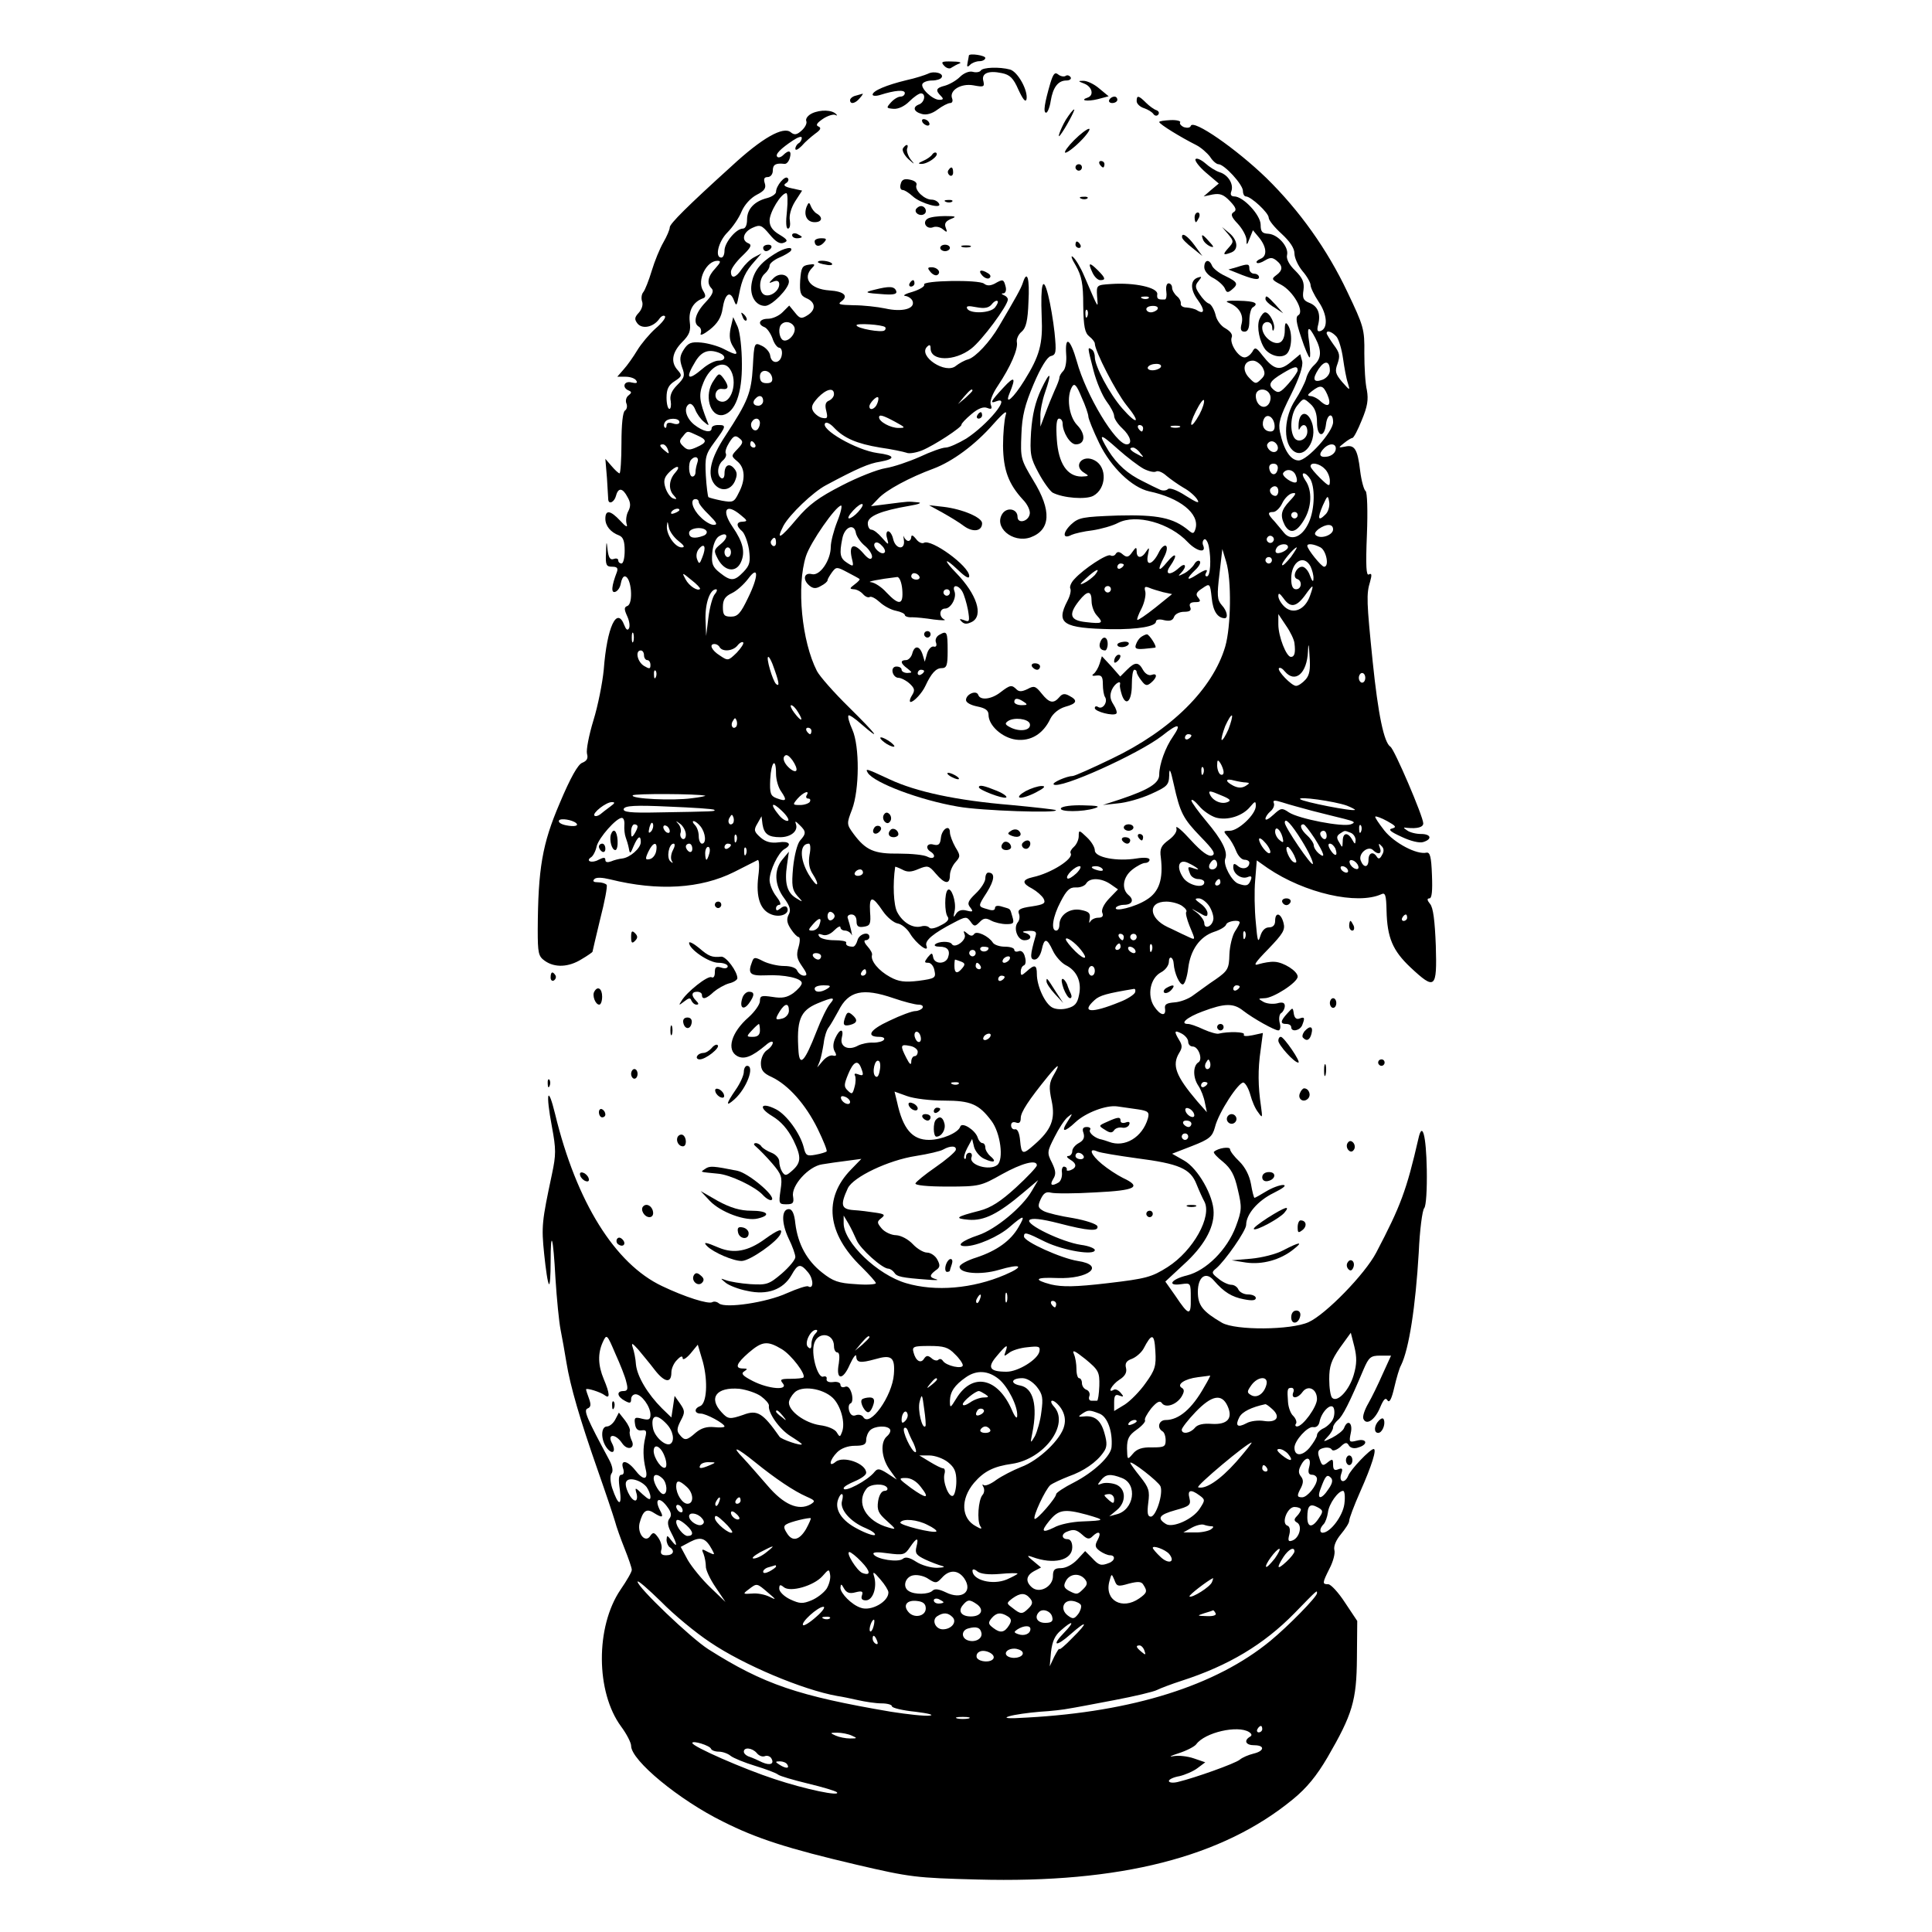<?xml version="1.0" standalone="no"?>
<!DOCTYPE svg PUBLIC "-//W3C//DTD SVG 20010904//EN"
 "http://www.w3.org/TR/2001/REC-SVG-20010904/DTD/svg10.dtd">
<svg version="1.0" xmlns="http://www.w3.org/2000/svg"
 width="600pt" height="600pt" viewBox="0 0 600 600"
 preserveAspectRatio="xMidYMid meet">
<g transform="translate(0,600) scale(0.1,-0.1)"
fill="#000000" stroke="none">
<path d="M3009 5828 c0 -2 -2 -11 -4 -22 -3 -14 -1 -16 8 -7 6 6 19 11 29 11
10 0 18 5 18 10 0 8 -48 15 -51 8z"/>
<path d="M2932 5796 c7 -8 18 -11 23 -6 6 4 17 10 25 13 8 3 -2 6 -23 6 -32 1
-36 -1 -25 -13z"/>
<path d="M3046 5781 c-3 -5 -15 -7 -25 -4 -11 3 -28 -4 -40 -16 -11 -11 -32
-23 -46 -27 -28 -7 -31 -14 -13 -32 9 -9 8 -12 -5 -12 -21 0 -60 37 -52 50 4
6 17 10 30 10 13 0 26 4 29 9 9 13 -23 22 -42 12 -9 -4 -39 -14 -67 -20 -62
-15 -105 -33 -105 -45 0 -4 10 -5 23 -1 47 15 77 17 77 6 0 -6 -6 -11 -13 -11
-8 0 -21 -8 -30 -18 -15 -17 -15 -18 8 -20 15 -1 34 8 49 23 14 14 30 25 36
25 16 0 12 -27 -5 -34 -22 -8 -18 -23 8 -30 14 -4 32 1 49 14 15 11 32 20 39
20 6 0 9 6 6 14 -10 25 27 48 66 41 32 -6 35 -5 31 13 -7 24 15 34 57 25 25
-5 36 -15 52 -52 14 -30 22 -40 25 -29 5 27 -27 85 -51 92 -33 9 -85 7 -91 -3z"/>
<path d="M3262 5742 c-18 -62 -23 -92 -13 -92 4 0 11 16 14 36 7 43 23 64 49
64 10 0 16 5 13 10 -4 6 -11 8 -16 4 -5 -3 -16 -1 -23 5 -10 8 -15 2 -24 -27z"/>
<path d="M3368 5740 c24 -10 30 -36 10 -43 -27 -9 -1 -13 31 -5 l34 9 -29 24
c-16 14 -38 24 -49 24 -18 0 -18 -1 3 -9z"/>
<path d="M2658 5703 c-10 -2 -18 -9 -18 -14 0 -14 16 -11 30 6 7 8 11 14 9 14
-2 -1 -12 -3 -21 -6z"/>
<path d="M3445 5690 c-3 -5 1 -10 9 -10 9 0 16 5 16 10 0 6 -4 10 -9 10 -6 0
-13 -4 -16 -10z"/>
<path d="M3530 5686 c0 -8 10 -18 23 -22 12 -4 25 -12 29 -18 4 -6 11 -7 15
-2 4 5 2 11 -6 14 -7 2 -22 13 -32 23 -23 23 -29 24 -29 5z"/>
<path d="M2522 5648 c-13 -6 -21 -17 -18 -24 3 -7 -4 -20 -14 -29 -15 -14 -23
-15 -34 -6 -23 20 -89 -17 -184 -105 -137 -124 -192 -179 -192 -190 0 -7 -9
-28 -20 -47 -11 -19 -27 -58 -36 -88 -9 -30 -21 -60 -26 -66 -6 -7 -7 -20 -4
-29 4 -10 -1 -25 -10 -35 -14 -15 -14 -21 -4 -34 15 -18 49 -11 67 14 6 9 14
13 18 9 4 -4 -9 -21 -29 -38 -19 -17 -45 -48 -57 -68 -12 -20 -31 -47 -42 -59
l-20 -23 26 0 c14 0 29 -5 33 -12 5 -8 0 -9 -14 -6 -24 7 -32 -16 -9 -25 9 -4
9 -7 -1 -15 -7 -5 -10 -16 -7 -24 4 -9 2 -19 -4 -23 -7 -4 -11 -44 -11 -101 0
-52 -3 -94 -6 -94 -3 0 -14 10 -25 23 l-19 22 5 -60 c2 -33 4 -63 4 -67 2 -16
19 -7 24 12 7 27 21 25 36 -4 10 -17 10 -29 2 -44 -6 -11 -8 -29 -5 -39 4 -12
-2 -10 -20 10 -30 32 -46 35 -46 6 0 -22 16 -42 43 -52 12 -5 17 -17 17 -47 0
-22 -4 -40 -10 -40 -5 0 -10 4 -10 10 0 5 -6 7 -14 4 -11 -4 -16 4 -19 28 -3
30 -4 29 -5 -9 -2 -38 1 -43 19 -43 15 0 19 -4 15 -16 -17 -44 -19 -67 -5 -62
8 3 15 14 17 26 2 12 7 22 12 22 21 0 28 -86 8 -92 -10 -4 -10 -10 0 -32 7
-15 9 -32 5 -38 -4 -7 -9 -3 -14 10 -23 61 -54 -5 -64 -138 -4 -41 -18 -112
-32 -157 -14 -46 -23 -92 -20 -104 4 -14 0 -22 -15 -28 -13 -5 -36 -45 -70
-126 -54 -126 -67 -202 -68 -392 0 -73 2 -83 22 -97 31 -22 74 -20 114 5 19
11 34 22 34 23 0 2 11 47 24 102 14 54 23 102 20 106 -3 4 -15 8 -27 8 -13 0
-18 3 -11 10 6 6 24 5 49 -1 149 -37 281 -29 385 23 36 18 69 35 73 37 5 2 6
-21 2 -50 -8 -66 6 -106 41 -119 28 -11 59 3 48 22 -3 5 -12 4 -20 -3 -10 -8
-14 -8 -14 0 0 6 5 11 11 11 6 0 1 12 -10 26 -12 15 -21 38 -21 51 0 29 27 85
46 96 25 14 15 26 -18 21 -23 -3 -40 1 -56 15 -20 18 -22 23 -10 43 l13 23 3
-25 c5 -30 18 -40 55 -40 33 0 56 19 49 40 -4 11 -2 11 11 -2 21 -20 21 -27 2
-48 -9 -10 -18 -46 -22 -84 -5 -56 -3 -69 13 -88 19 -21 19 -21 -4 -7 -28 17
-36 47 -28 102 l6 42 -20 -24 c-27 -32 -25 -80 5 -120 19 -26 22 -38 14 -52
-7 -14 -5 -26 7 -44 9 -14 20 -25 24 -25 5 0 5 -14 0 -31 -8 -26 -5 -37 11
-60 16 -23 17 -29 6 -29 -8 0 -17 7 -21 15 -3 9 -19 15 -41 15 -20 0 -49 7
-65 15 -25 13 -29 13 -34 -1 -15 -38 -7 -45 42 -43 58 3 112 -9 112 -24 0 -7
-12 -20 -26 -31 -20 -14 -35 -17 -65 -12 -34 5 -39 4 -39 -13 0 -10 -16 -33
-35 -50 -54 -47 -70 -102 -35 -121 21 -11 45 -2 88 34 12 11 22 14 22 8 0 -6
-8 -17 -19 -24 -10 -7 -18 -25 -18 -40 0 -21 7 -31 34 -43 52 -25 105 -85 142
-160 18 -37 31 -69 28 -71 -2 -2 -17 -7 -34 -10 -27 -5 -31 -3 -37 23 -11 43
-53 101 -86 118 -47 24 -57 6 -12 -21 28 -17 48 -40 66 -75 26 -54 25 -71 -9
-99 -14 -12 -18 -11 -26 1 -5 8 -9 22 -9 32 0 10 -11 22 -24 27 -13 5 -27 14
-31 19 -3 6 -12 11 -18 11 -8 -1 -7 -5 3 -13 8 -7 30 -29 48 -50 30 -35 32
-43 26 -83 -6 -42 -5 -44 18 -44 21 0 24 4 21 24 -7 33 48 94 90 100 18 3 52
8 77 11 l45 6 -32 -33 c-87 -89 -75 -199 33 -303 24 -24 44 -46 44 -50 0 -4
-29 -6 -63 -3 -53 3 -70 9 -104 36 -47 37 -75 88 -83 152 -3 31 -10 45 -20 45
-23 0 -24 -42 -1 -91 12 -24 21 -50 21 -58 0 -8 -19 -31 -42 -51 -40 -34 -47
-36 -98 -33 -30 2 -64 8 -75 12 -19 7 -19 7 -1 -8 10 -8 40 -20 67 -25 62 -14
111 4 137 49 20 36 28 37 52 8 17 -21 17 -53 0 -43 -4 3 -34 -7 -66 -21 -63
-29 -191 -48 -211 -32 -7 6 -16 7 -21 4 -12 -7 -85 16 -156 50 -146 69 -266
261 -332 534 -23 94 -30 67 -10 -39 13 -70 13 -87 0 -148 -31 -146 -33 -161
-24 -248 5 -48 11 -90 15 -93 3 -3 5 28 5 68 0 108 8 81 15 -50 4 -63 11 -135
16 -160 5 -25 13 -70 18 -101 12 -74 42 -177 97 -334 25 -71 49 -143 54 -160
4 -16 18 -55 30 -85 12 -30 22 -59 22 -65 1 -5 -15 -33 -35 -62 -78 -115 -77
-318 2 -425 17 -23 31 -50 31 -60 0 -45 149 -168 285 -235 105 -53 202 -84
415 -134 167 -39 185 -41 375 -46 444 -12 761 69 980 249 43 35 74 73 108 131
77 133 90 175 91 308 l1 115 -38 57 c-20 31 -44 57 -52 57 -19 0 -19 3 4 49
11 21 18 47 15 57 -3 12 5 31 20 49 14 17 26 35 26 42 0 7 15 47 34 90 37 83
52 133 42 133 -11 0 -72 -64 -79 -83 -10 -25 -30 -21 -22 5 6 17 4 20 -9 15
-12 -5 -16 -1 -16 15 0 17 -2 18 -15 8 -18 -15 -20 -13 -29 16 -5 16 -2 23 14
27 11 3 23 1 26 -5 3 -5 14 -2 26 8 15 15 21 16 27 5 5 -8 17 -11 30 -6 31 9
26 29 -5 21 -24 -6 -25 -5 -19 24 7 31 -10 44 -21 15 -3 -8 -20 -21 -37 -30
-29 -14 -30 -14 -14 3 10 10 17 23 17 29 0 6 7 16 15 23 15 12 36 54 80 158
16 37 22 42 51 42 l34 0 -26 -57 c-14 -32 -34 -73 -45 -92 -11 -19 -18 -40
-15 -47 9 -22 36 -4 52 35 11 26 17 32 23 22 6 -9 13 5 21 40 7 30 16 61 21
69 25 51 45 182 55 350 3 69 11 131 17 138 6 7 9 58 8 120 -2 107 -14 151 -26
96 -37 -161 -55 -209 -131 -354 -35 -67 -157 -192 -210 -216 -55 -25 -227 -26
-269 -2 -60 35 -75 54 -75 96 0 47 25 65 50 35 31 -36 56 -51 93 -58 25 -5 37
-4 37 4 0 6 -11 11 -24 11 -13 0 -26 7 -30 15 -3 8 -13 15 -22 15 -9 0 -27 8
-40 19 -22 17 -22 20 -7 32 28 24 93 117 93 135 0 33 36 75 85 99 30 15 42 24
30 25 -11 0 -35 -9 -53 -20 -18 -11 -34 -20 -36 -20 -2 0 -7 19 -11 43 -5 27
-18 52 -36 70 -16 15 -29 32 -29 38 0 9 -37 4 -50 -8 -3 -3 10 -17 28 -31 25
-21 36 -41 46 -86 13 -55 13 -64 -6 -115 -27 -72 -92 -137 -152 -152 -50 -12
-63 -34 -17 -27 29 4 29 4 29 -44 1 -56 -6 -55 -48 8 l-31 44 57 53 c61 55 94
112 93 162 0 51 -49 137 -92 161 l-37 21 62 24 c54 21 63 29 71 58 11 46 75
143 89 139 7 -3 16 -20 21 -38 5 -19 15 -43 24 -54 14 -20 14 -18 9 19 -9 60
-10 114 -1 174 l7 53 -32 -7 c-20 -4 -30 -3 -27 2 6 9 -49 10 -78 3 -5 -2 -27
4 -47 13 -21 10 -42 17 -48 17 -28 0 -4 21 45 39 69 26 96 26 126 2 31 -24 97
-61 109 -61 6 0 8 11 4 24 -3 13 -1 27 5 30 6 4 11 14 11 22 0 10 -7 13 -24 8
-14 -3 -33 -1 -43 5 -17 10 -16 10 4 11 27 0 103 49 103 67 0 17 -44 45 -72
46 -13 1 -34 -3 -48 -7 -20 -7 -14 3 29 47 45 47 53 59 47 81 -8 31 -26 35
-26 6 0 -13 -7 -20 -19 -20 -12 0 -22 -10 -27 -27 -7 -23 -9 -16 -14 42 -4 39
-5 98 -2 131 l5 62 34 -24 c115 -78 278 -115 353 -81 12 6 15 -3 16 -51 2 -84
19 -124 74 -176 77 -72 83 -67 79 67 -3 77 -8 119 -18 130 -9 11 -10 17 -2 17
8 0 10 24 8 73 -2 56 -6 71 -17 69 -30 -7 -100 30 -131 69 -17 22 -30 41 -28
43 2 2 19 -4 37 -14 27 -15 30 -19 15 -23 -13 -3 -5 -10 30 -26 27 -13 56 -20
67 -16 29 9 24 25 -7 25 -16 0 -35 5 -43 11 -13 9 -13 10 0 8 32 -3 50 2 50
14 0 21 -90 231 -102 238 -20 13 -38 99 -55 264 -19 187 -20 210 -8 249 6 21
5 27 -4 22 -8 -5 -10 26 -6 123 3 75 1 132 -4 136 -5 3 -13 31 -17 63 -8 67
-17 82 -47 75 -21 -4 -22 -4 -3 11 11 9 23 16 26 16 4 0 17 25 29 55 18 43 21
64 16 93 -5 20 -8 72 -8 115 1 75 -2 84 -53 191 -62 131 -148 252 -251 353
-94 91 -228 184 -235 162 -2 -6 -11 -7 -21 -4 -9 4 -15 11 -12 15 3 4 -11 8
-30 7 -19 -1 -35 -3 -35 -6 1 -7 68 -48 114 -71 16 -8 35 -25 44 -37 8 -13 20
-23 26 -23 18 0 76 -63 76 -83 0 -9 4 -17 9 -17 16 0 71 -51 71 -66 0 -8 18
-30 40 -50 26 -24 40 -45 40 -61 0 -14 11 -38 25 -55 14 -16 25 -36 25 -43 0
-8 11 -31 25 -52 27 -39 30 -83 6 -91 -10 -3 -12 2 -7 21 8 34 -2 57 -29 67
-17 7 -21 14 -17 39 3 24 -2 37 -26 61 -19 18 -28 37 -25 48 6 25 -28 64 -58
66 -19 1 -24 6 -24 28 0 30 -54 88 -82 88 -10 0 -13 6 -9 16 8 22 -10 51 -36
59 -13 4 -33 17 -45 28 -13 11 -26 17 -30 13 -4 -4 10 -23 32 -42 l40 -34 -24
-20 -23 -20 28 6 c23 4 34 0 54 -21 19 -20 21 -28 11 -34 -10 -6 -7 -15 13
-36 14 -15 26 -37 27 -49 0 -19 1 -19 10 4 l10 25 20 -24 c23 -29 25 -57 3
-65 -9 -4 -14 -9 -11 -12 3 -3 14 0 25 7 17 10 23 10 36 0 21 -17 20 -31 -1
-46 -15 -11 -14 -14 15 -29 38 -20 74 -83 54 -95 -9 -5 -7 -22 9 -69 11 -34
23 -62 26 -62 3 0 2 20 -1 45 -8 52 -3 57 19 15 20 -39 19 -63 -4 -84 -11 -10
-22 -29 -25 -43 -4 -13 -19 -43 -34 -66 -33 -50 -38 -126 -9 -154 35 -35 81
29 61 85 -13 37 -38 35 -41 -3 -1 -16 0 -24 3 -17 9 19 24 14 24 -8 0 -25 -29
-38 -41 -19 -15 24 -10 76 10 100 19 23 19 24 40 5 15 -13 21 -31 21 -58 0
-46 23 -49 28 -5 4 32 22 37 22 6 0 -30 -80 -119 -107 -119 -25 0 -46 32 -58
88 -6 28 0 48 34 116 27 54 38 89 35 104 l-6 22 -30 -25 c-34 -28 -52 -24 -88
22 -19 25 -23 26 -31 10 -6 -9 -16 -17 -24 -17 -19 0 -47 43 -40 62 4 9 -4 19
-19 28 -14 7 -28 26 -31 42 -4 16 -13 32 -20 35 -8 2 -21 16 -30 30 -14 20
-14 27 -3 40 11 14 11 15 -2 11 -24 -8 -24 -38 0 -70 22 -30 21 -46 -2 -32 -7
5 -22 8 -33 9 -11 0 -19 5 -18 12 1 6 -4 17 -12 23 -8 7 -15 19 -15 26 0 8 -5
14 -11 14 -6 0 -9 -11 -7 -25 2 -13 0 -24 -4 -25 -22 -1 -26 1 -24 17 1 20
-70 36 -143 31 -46 -3 -46 -3 -44 -38 3 -39 7 -46 -40 63 -11 26 -27 53 -35
59 -8 7 -4 -6 9 -27 18 -32 23 -56 23 -123 1 -67 5 -86 19 -97 9 -7 17 -17 17
-22 0 -23 66 -151 98 -191 46 -56 35 -65 -13 -10 -40 46 -85 131 -85 159 0 10
-4 21 -10 24 -13 8 -13 8 6 -66 9 -35 27 -77 40 -95 13 -17 24 -38 24 -46 0
-8 11 -25 25 -38 26 -24 33 -50 14 -50 -34 0 -126 152 -155 258 -20 70 -37 82
-33 22 2 -22 -2 -45 -9 -52 -7 -7 -12 -16 -12 -21 0 -5 -7 -23 -15 -40 -8 -18
-21 -50 -29 -72 l-15 -40 0 31 c-1 17 6 51 14 74 23 66 17 71 -12 10 -18 -39
-27 -77 -31 -131 -4 -70 -2 -81 24 -129 15 -28 35 -55 43 -60 33 -17 103 -22
126 -10 41 22 44 89 5 110 -38 21 -70 -17 -32 -39 15 -9 14 -10 -9 -11 -45 0
-72 41 -77 115 -3 44 -1 65 7 65 6 0 11 -7 11 -15 0 -27 23 -65 41 -65 29 0
32 31 4 60 -26 27 -34 90 -15 120 7 11 14 3 29 -34 12 -26 21 -53 21 -60 0 -6
15 -44 34 -83 36 -74 101 -137 155 -149 95 -20 156 -69 144 -115 -5 -17 -8
-18 -22 -6 -47 39 -96 49 -219 46 -111 -4 -122 -6 -146 -28 -27 -26 -26 -47 2
-32 9 4 38 11 65 14 26 4 62 14 79 23 56 29 161 0 217 -60 27 -28 57 -35 48
-11 -4 8 -2 17 3 20 4 3 11 -7 14 -22 8 -40 5 -93 -6 -93 -5 0 -6 5 -3 10 9
15 -2 12 -30 -6 -31 -20 -32 -12 -3 16 12 11 18 23 14 27 -4 4 -12 0 -17 -9
-6 -10 -20 -23 -32 -29 -18 -9 -20 -9 -9 2 19 20 14 34 -6 16 -28 -26 -47 -22
-28 5 25 36 18 46 -9 13 -28 -34 -32 -28 -10 15 9 17 11 31 6 35 -6 3 -16 -7
-23 -22 -19 -38 -41 -43 -33 -6 5 23 4 25 -5 11 -14 -23 -30 -23 -30 -1 0 15
-2 15 -14 -2 -11 -16 -17 -17 -29 -7 -10 9 -17 10 -22 2 -3 -6 -11 -8 -16 -5
-10 7 -84 -42 -112 -73 -11 -11 -16 -25 -13 -30 3 -6 -1 -23 -9 -38 -37 -71
-14 -85 137 -88 84 -1 138 9 138 24 0 6 11 8 25 4 18 -4 27 -1 31 10 3 9 17
16 31 16 18 0 24 4 19 15 -4 10 1 15 16 15 16 0 18 3 9 14 -9 10 -6 17 13 29
23 16 24 16 29 -30 4 -41 18 -62 40 -63 12 0 8 23 -9 41 -14 16 -15 30 -7 96
l9 78 12 -40 c17 -56 15 -201 -3 -263 -39 -132 -168 -260 -352 -348 -62 -30
-116 -54 -122 -54 -17 0 -64 -20 -59 -26 17 -17 263 94 337 151 50 40 62 39
34 -2 -24 -34 -43 -87 -43 -119 0 -26 -31 -46 -120 -76 l-55 -18 46 5 c26 2
72 15 103 29 51 23 56 28 57 58 0 25 4 19 14 -27 20 -90 29 -107 84 -164 40
-41 47 -53 35 -58 -11 -4 -32 11 -66 48 -27 30 -47 47 -45 38 4 -10 -6 -25
-24 -38 -23 -17 -28 -27 -24 -54 8 -67 -5 -107 -44 -131 -35 -23 -105 -40 -95
-24 3 4 14 8 24 8 26 0 33 15 15 30 -23 19 -18 56 11 79 15 12 33 21 40 21 8
0 14 5 14 10 0 6 -15 8 -40 4 -61 -10 -130 3 -130 25 0 10 -11 28 -25 41 -24
23 -25 23 -25 3 0 -11 -7 -26 -15 -33 -8 -7 -13 -16 -10 -20 10 -17 -61 -62
-117 -74 -35 -8 -35 -19 -2 -36 14 -8 30 -22 35 -31 7 -14 2 -18 -37 -24 -36
-5 -44 -10 -40 -22 4 -9 2 -21 -3 -27 -15 -18 -1 -56 20 -56 24 0 25 17 2 23
-11 3 -7 5 10 6 23 1 27 -3 23 -16 -17 -59 -18 -73 -3 -73 9 0 18 13 22 30 8
38 16 38 35 -3 8 -17 26 -37 39 -44 35 -17 51 -52 42 -93 -5 -26 -13 -35 -35
-41 -17 -5 -37 -4 -48 2 -23 12 -48 67 -48 104 0 29 -7 31 -32 8 -16 -14 -18
-14 -18 0 0 8 4 17 10 19 5 2 7 13 3 26 -3 14 -11 21 -19 18 -8 -3 -14 -1 -14
4 0 6 -13 10 -30 10 -16 0 -33 6 -37 13 -13 20 -51 38 -58 26 -5 -7 -12 -6
-21 2 -12 10 -13 9 -8 -4 6 -17 -31 -44 -40 -29 -6 10 -42 9 -52 -1 -4 -4 2
-7 14 -7 25 0 34 -12 26 -34 -8 -21 -42 -21 -46 1 -3 15 -4 15 -17 0 -11 -15
-11 -17 2 -17 8 0 17 -11 19 -24 5 -23 2 -25 -49 -32 -43 -5 -62 -3 -89 12
-35 19 -61 50 -56 68 2 5 -5 17 -14 27 -10 11 -12 19 -6 19 7 0 12 5 12 10 0
19 -32 10 -37 -10 -3 -11 -9 -20 -14 -20 -16 0 -24 5 -21 13 1 4 -16 7 -37 7
-22 0 -43 5 -47 12 -5 8 -2 9 10 5 10 -4 24 1 36 13 11 11 20 16 20 10 0 -5 6
-10 14 -10 8 0 17 -6 20 -12 6 -14 -4 29 -11 50 -3 6 2 12 11 12 10 0 16 -8
16 -21 0 -15 5 -20 23 -17 19 3 22 8 19 46 -3 51 7 51 40 2 13 -19 34 -36 46
-38 12 -2 29 -16 38 -31 19 -32 61 -63 51 -38 -6 16 22 39 86 72 36 19 39 19
51 3 11 -16 14 -16 28 -2 12 13 20 14 36 5 11 -6 33 -11 47 -11 23 0 25 3 19
23 -8 27 -4 23 -31 31 -15 5 -23 3 -23 -4 0 -7 -8 -9 -22 -4 -32 9 -32 8 -3
53 24 39 26 61 4 61 -5 0 -9 -8 -9 -18 0 -10 -13 -31 -30 -47 -24 -23 -27 -31
-17 -43 10 -13 9 -15 -11 -10 -14 4 -26 1 -33 -10 -8 -14 -9 -11 -4 11 5 27
-11 74 -22 63 -10 -10 -10 -70 0 -83 6 -8 -1 -17 -22 -27 -16 -9 -32 -12 -35
-7 -4 5 -15 7 -25 4 -26 -7 -58 12 -75 45 -11 22 -14 86 -6 140 0 1 9 -2 21
-8 16 -9 28 -9 51 1 29 12 33 11 54 -14 28 -33 44 -35 44 -5 0 12 8 30 17 40
16 18 16 21 0 47 -9 16 -17 37 -17 46 0 26 -25 11 -28 -17 -2 -20 -7 -25 -23
-21 -20 6 -27 -11 -9 -22 19 -12 11 -26 -9 -16 -10 6 -50 10 -89 10 -77 -1
-103 10 -141 61 -22 30 -22 32 -5 76 23 61 24 196 1 248 -10 22 -15 41 -12 44
2 3 20 -9 40 -27 66 -57 47 -32 -38 52 -47 46 -91 96 -100 113 -47 92 -64 263
-34 357 14 43 92 155 109 157 4 0 -1 -23 -12 -50 -11 -28 -20 -63 -20 -78 0
-42 -34 -92 -59 -85 -25 6 -29 -18 -7 -36 11 -9 20 -10 35 -1 12 6 21 14 21
18 0 4 7 15 14 25 13 17 15 17 47 0 19 -10 36 -19 38 -21 3 -1 -4 -9 -15 -17
-16 -12 -16 -14 -3 -15 9 0 22 -7 29 -15 7 -8 16 -12 21 -9 5 3 19 -5 31 -16
13 -12 35 -24 51 -27 15 -3 27 -9 27 -13 0 -4 10 -8 23 -7 12 0 42 -3 67 -7
25 -3 39 -3 33 0 -18 8 -16 34 2 34 18 0 37 34 29 54 -8 22 13 20 25 -2 5 -9
13 -35 17 -56 6 -36 5 -39 -12 -32 -14 5 -16 4 -8 -4 9 -9 17 -9 33 -1 36 20
14 86 -49 151 -42 43 -38 51 5 10 23 -22 35 -29 35 -19 0 31 -119 117 -141
103 -6 -3 -17 2 -24 12 -9 11 -14 14 -15 7 0 -7 -4 -13 -9 -13 -5 0 -11 6 -14
13 -2 6 -2 2 0 -10 5 -32 -25 -30 -33 2 -3 14 -10 25 -16 25 -5 0 -7 -10 -3
-22 6 -22 5 -22 -16 2 -12 14 -26 25 -33 25 -6 0 -11 9 -11 20 0 22 41 39 129
54 31 5 41 10 26 11 -32 3 -26 3 -90 -5 l-55 -7 23 24 c24 26 96 65 172 93 58
22 128 73 185 138 34 38 44 45 38 27 -4 -14 -8 -56 -8 -95 1 -75 17 -118 62
-167 14 -14 23 -34 21 -44 -4 -24 -38 -32 -38 -9 0 24 -31 31 -46 11 -30 -42
30 -94 86 -75 63 23 67 83 9 177 -39 65 -40 69 -37 142 2 59 11 93 38 157 22
52 42 84 53 87 17 4 18 12 12 73 -4 37 -13 90 -20 117 -16 64 -24 34 -20 -67
4 -85 -6 -122 -54 -199 -34 -55 -62 -79 -46 -40 21 51 16 56 -19 18 -39 -42
-44 -51 -21 -42 47 17 -28 -73 -94 -116 -25 -15 -54 -28 -64 -28 -11 0 -47
-13 -81 -29 -34 -15 -81 -31 -106 -35 -25 -4 -86 -28 -136 -54 -72 -37 -102
-59 -140 -104 -51 -61 -65 -68 -41 -21 19 35 92 105 132 126 97 52 134 68 168
73 50 9 47 20 -8 27 -66 9 -180 75 -162 93 4 4 16 -2 27 -14 31 -33 71 -50
143 -62 36 -5 73 -13 82 -16 8 -4 30 0 48 7 39 16 124 72 123 80 -1 3 13 18
31 33 20 17 37 24 49 19 13 -5 16 -3 11 10 -4 10 5 34 22 59 40 60 63 114 59
135 -2 10 5 25 15 33 13 11 19 33 21 93 4 72 -4 100 -17 60 -6 -19 -22 -47
-75 -137 -28 -48 -72 -95 -95 -102 -12 -3 -29 -13 -38 -20 -32 -28 -119 30
-90 59 8 8 11 6 11 -5 0 -40 74 -41 126 -1 33 25 114 134 114 153 0 5 -6 11
-12 13 -9 4 -9 6 -1 6 6 1 9 10 6 21 -6 23 -8 24 -34 9 -14 -7 -24 -7 -33 0
-16 13 -193 10 -186 -3 3 -5 -13 -15 -35 -22 -22 -6 -33 -12 -24 -13 9 -1 20
-8 23 -16 9 -24 -32 -35 -85 -23 -24 5 -68 10 -98 10 -44 1 -51 3 -38 12 23
17 8 31 -37 34 -60 4 -86 38 -53 71 10 10 7 12 -11 9 -21 -3 -24 -9 -27 -49
-2 -38 1 -47 19 -55 29 -12 31 -36 4 -53 -19 -12 -24 -11 -39 8 l-18 22 -21
-21 c-11 -11 -31 -20 -45 -20 -27 0 -34 -17 -11 -26 8 -3 19 -19 25 -35 5 -16
15 -29 21 -29 6 0 10 -10 8 -22 -4 -28 -32 -30 -36 -3 -1 11 -13 25 -26 31
-23 11 -24 11 -28 -65 -5 -82 -15 -107 -85 -214 -47 -71 -58 -121 -34 -151 20
-24 50 -19 63 9 8 19 8 28 -2 40 -15 18 -30 11 -30 -16 0 -11 -4 -17 -10 -14
-15 9 -12 41 5 55 8 7 12 16 9 22 -3 5 2 20 11 34 13 21 19 23 31 13 13 -10
12 -15 -5 -33 -21 -22 -21 -22 -1 -39 24 -20 26 -57 4 -98 -14 -29 -18 -30
-52 -24 -20 4 -39 9 -42 11 -2 3 -6 33 -8 67 -3 57 -1 66 27 104 37 50 37 53
11 53 -11 0 -20 -4 -20 -10 0 -16 -26 -11 -54 11 -26 21 -34 53 -16 64 6 3 14
-4 19 -17 5 -13 17 -30 27 -38 15 -13 17 -13 11 0 -26 66 -28 85 -12 123 20
49 61 70 81 42 28 -38 5 -115 -31 -101 -22 8 -14 42 8 38 20 -3 22 8 4 33 -13
17 -15 17 -30 -6 -32 -44 -13 -115 28 -108 38 8 60 67 59 159 0 48 -6 98 -13
115 l-14 30 -8 -34 c-5 -25 -3 -41 8 -58 18 -27 13 -29 -29 -7 -17 9 -49 18
-70 20 -31 3 -41 -1 -54 -21 -13 -20 -14 -31 -6 -55 10 -26 8 -33 -15 -56 -17
-17 -24 -33 -20 -50 2 -13 0 -24 -4 -24 -5 0 -9 16 -9 35 0 26 6 39 25 51 23
15 24 18 10 34 -23 25 -18 55 13 87 23 23 28 35 24 64 -4 35 11 61 40 72 10 3
11 9 1 25 -19 32 11 92 45 92 12 0 10 -5 -6 -23 -24 -25 -28 -47 -12 -63 8 -8
2 -21 -20 -44 -31 -33 -39 -64 -19 -75 6 -4 8 -13 5 -21 -3 -8 10 -2 28 12 24
19 36 38 40 65 7 46 23 58 35 27 8 -21 9 -19 16 17 9 48 20 72 49 104 l21 24
-23 -12 c-12 -6 -29 -23 -38 -36 -19 -29 -34 -32 -34 -9 0 9 16 31 35 49 26
25 31 34 20 39 -24 9 -17 35 11 48 24 11 29 10 54 -20 19 -23 32 -31 44 -26
14 5 12 10 -13 25 -22 13 -31 26 -31 44 0 26 36 85 52 85 4 0 5 -25 2 -55 -4
-34 -3 -55 3 -55 6 0 8 11 6 25 -3 14 3 38 16 59 l22 34 -32 7 c-23 5 -28 10
-18 16 7 4 10 12 5 16 -8 9 -36 -24 -36 -43 0 -6 -12 -15 -27 -19 -40 -10 -63
-34 -63 -67 0 -17 -5 -28 -13 -28 -21 0 -57 -44 -57 -68 0 -12 -4 -22 -10 -22
-21 0 -9 50 19 78 16 16 36 45 44 65 9 21 28 42 47 52 24 12 30 21 25 36 -4
13 -2 19 9 19 9 0 16 9 16 20 0 19 9 24 36 21 7 -1 14 8 17 19 6 22 -3 26 -21
8 -6 -6 -15 -9 -18 -5 -8 7 11 26 49 51 15 10 27 14 27 8 0 -6 -4 -14 -10 -17
-5 -3 -10 -11 -10 -17 0 -7 9 -2 20 9 10 12 30 29 42 38 17 12 19 18 10 22
-10 4 -5 11 14 24 15 10 33 15 38 12 6 -3 7 -2 3 2 -12 14 -49 15 -75 3z
m1045 -574 c-3 -3 -12 -4 -19 -1 -8 3 -5 6 6 6 11 1 17 -2 13 -5z m-477 -29
c-15 -18 -76 -20 -86 -4 -5 9 3 10 28 5 26 -5 39 -2 48 9 7 9 15 13 18 10 3
-2 -1 -11 -8 -20z m505 -5 c-3 -5 -13 -10 -21 -10 -8 0 -14 5 -14 10 0 6 9 10
21 10 11 0 17 -4 14 -10z m-218 -22 c-3 -8 -6 -5 -6 6 -1 11 2 17 5 13 3 -3 4
-12 1 -19z m-910 -34 c7 -19 -20 -49 -36 -40 -12 8 -15 39 -4 49 12 12 33 7
40 -9z m282 0 c2 -2 2 -7 -2 -10 -8 -8 -87 6 -87 16 0 7 80 2 89 -6z m1402
-30 c7 -9 16 -39 20 -68 4 -28 10 -62 15 -76 7 -24 7 -24 -18 4 -21 25 -23 33
-14 57 8 24 7 33 -12 58 -12 17 -22 33 -22 36 0 11 18 4 31 -11z m-1917 -50
c22 -9 20 -24 -3 -24 -11 0 -33 -11 -49 -25 -47 -40 -55 -31 -22 23 19 31 41
39 74 26z m1687 -45 c9 -17 8 -25 -5 -37 -15 -15 -18 -15 -36 4 -24 24 -18 54
11 54 10 0 23 -10 30 -21z m209 -10 c0 -11 -10 -23 -22 -28 -29 -11 -34 1 -13
33 19 28 35 26 35 -5z m-525 11 c-3 -5 -15 -10 -26 -10 -11 0 -17 5 -14 10 3
6 15 10 26 10 11 0 17 -4 14 -10z m425 -10 c0 -5 -13 -24 -29 -42 -25 -28 -31
-30 -45 -19 -19 16 -14 27 28 52 35 21 46 24 46 9z m-1632 -23 c2 -12 -3 -17
-17 -17 -15 0 -21 6 -21 21 0 25 33 22 38 -4z m1724 -52 c14 -32 4 -43 -20
-22 -10 10 -25 17 -33 17 -10 1 -8 5 5 15 27 21 35 19 48 -10z m-1532 1 c0 -8
-7 -16 -15 -20 -11 -4 -14 -13 -9 -32 5 -21 4 -25 -11 -22 -10 1 -23 11 -29
20 -8 13 -5 22 14 43 26 27 50 33 50 11z m430 11 c0 -2 -10 -12 -22 -23 l-23
-19 19 23 c18 21 26 27 26 19z m924 -13 c4 -9 1 -23 -5 -30 -15 -18 -39 -1
-39 27 0 24 35 26 44 3z m-1574 -19 c0 -8 -7 -15 -15 -15 -16 0 -20 12 -8 23
11 12 23 8 23 -8z m354 -9 c-6 -16 -24 -23 -24 -8 0 10 22 33 27 28 2 -2 1
-11 -3 -20z m1001 -33 c-27 -49 -36 -40 -11 10 12 24 23 39 25 34 2 -6 -4 -25
-14 -44z m-945 -23 c33 -18 33 -19 10 -19 -24 0 -60 19 -60 33 0 10 13 6 50
-14z m1178 -8 c2 -14 -2 -22 -12 -22 -19 0 -29 17 -22 36 8 22 30 12 34 -14z
m-1848 7 c0 -6 -9 -8 -20 -4 -13 4 -20 2 -20 -6 0 -7 -3 -10 -6 -6 -3 3 -3 10
1 16 8 14 45 14 45 0z m250 -3 c0 -8 -4 -17 -9 -21 -12 -7 -24 12 -16 25 9 15
25 12 25 -4z m1190 -16 c0 -5 -2 -10 -4 -10 -3 0 -8 5 -11 10 -3 6 -1 10 4 10
6 0 11 -4 11 -10z m113 3 c-7 -2 -19 -2 -25 0 -7 3 -2 5 12 5 14 0 19 -2 13
-5z m-1498 -25 c32 -14 32 -22 -2 -37 -22 -10 -29 -9 -41 3 -13 12 -13 18 -2
30 15 19 13 19 45 4z m1387 -104 c16 -8 33 -12 39 -8 6 3 20 -3 32 -14 12 -10
36 -27 53 -37 17 -9 36 -26 42 -36 9 -14 0 -11 -35 11 -29 19 -51 26 -56 21
-5 -5 -17 -6 -26 -1 -9 4 -32 15 -51 25 -48 23 -81 53 -108 96 -33 55 -27 55
30 4 28 -25 65 -53 80 -61z m-1207 76 c3 -5 1 -10 -4 -10 -6 0 -11 5 -11 10 0
6 2 10 4 10 3 0 8 -4 11 -10z m1620 0 c11 -17 -5 -32 -21 -19 -7 6 -11 15 -8
20 7 12 21 11 29 -1z m-1891 -16 c5 -14 4 -15 -9 -4 -17 14 -19 20 -6 20 5 0
12 -7 15 -16z m2074 -1 c-2 -10 -13 -19 -26 -21 -24 -4 -29 7 -10 26 18 18 40
15 36 -5z m-607 -10 c13 -15 12 -15 -8 -4 -24 12 -29 21 -14 21 5 0 15 -7 22
-17z m-1375 -29 c-3 -9 -6 -22 -6 -30 0 -8 -4 -14 -10 -14 -11 0 -14 43 -3 53
12 13 25 7 19 -9z m1802 -21 c-4 -22 -22 -20 -26 1 -2 10 3 16 13 16 10 0 15
-7 13 -17z m146 1 c9 -8 16 -25 16 -37 0 -19 -2 -19 -30 8 -16 16 -30 32 -30
37 0 14 28 9 44 -8z m-2017 -12 c-20 -22 -22 -53 -4 -71 10 -11 9 -13 -2 -9
-8 2 -19 17 -24 32 -7 21 -5 32 9 47 9 10 22 19 27 19 6 0 3 -8 -6 -18z m1927
-8 c4 -9 5 -19 2 -21 -8 -8 -47 18 -41 28 10 15 32 11 39 -7z m46 -13 c16 -31
12 -103 -9 -141 -20 -39 -52 -50 -73 -25 -7 9 -21 25 -30 36 -22 23 -22 29 -4
29 8 0 21 12 28 27 7 15 21 29 31 31 14 3 13 -2 -8 -24 -27 -29 -30 -45 -15
-75 16 -28 36 -23 59 15 25 40 27 93 5 124 -8 12 -11 22 -5 22 6 0 15 -9 21
-19z m-100 -36 c0 -8 -4 -15 -9 -15 -13 0 -22 16 -14 24 11 11 23 6 23 -9z
m146 -73 c-23 -23 -25 -12 -8 28 15 33 16 33 20 11 2 -13 -3 -31 -12 -39z
m-1946 39 c0 -5 14 -23 32 -40 24 -24 28 -31 14 -31 -9 0 -28 11 -41 25 -25
24 -33 55 -15 55 6 0 10 -4 10 -9z m495 -31 c-10 -11 -23 -20 -28 -20 -6 0 0
11 13 25 27 29 42 25 15 -5z m-555 6 c0 -2 -7 -7 -16 -10 -8 -3 -12 -2 -9 4 6
10 25 14 25 6z m191 -16 c20 -16 21 -19 7 -20 -22 0 -23 -13 -3 -30 7 -6 17
-32 21 -56 5 -39 3 -49 -17 -70 -28 -29 -39 -30 -73 -3 -23 18 -27 28 -24 62
2 24 10 44 20 51 27 17 33 -2 7 -23 -23 -19 -23 -21 -9 -48 21 -38 56 -42 71
-9 14 31 7 62 -26 110 -36 53 -20 75 26 36z m1729 0 c0 -5 -4 -10 -10 -10 -5
0 -10 5 -10 10 0 6 5 10 10 10 6 0 10 -4 10 -10z m-1923 -80 c18 -14 21 -20
10 -20 -20 0 -47 38 -46 65 2 18 2 18 6 -2 2 -13 16 -32 30 -43z m580 -16 c14
-12 23 -28 21 -35 -3 -9 -12 -5 -28 14 -28 32 -44 26 -35 -15 7 -28 6 -29 -14
-16 -22 14 -25 27 -15 76 7 36 37 48 42 17 2 -11 15 -30 29 -41z m1453 52 c0
-17 -35 -30 -51 -20 -9 5 -6 11 6 21 24 17 45 17 45 -1z m-1946 -5 c3 -5 -1
-12 -10 -15 -27 -10 -44 -7 -44 9 0 16 45 21 54 6z m1760 -32 c-3 -5 -10 -7
-15 -3 -5 3 -7 10 -3 15 3 5 10 7 15 3 5 -3 7 -10 3 -15z m-1544 -5 c0 -8 -5
-12 -10 -9 -6 4 -8 11 -5 16 9 14 15 11 15 -7z m337 -30 c-9 -10 -38 16 -31
28 4 6 13 4 22 -6 9 -8 13 -19 9 -22z m-566 -15 c-8 -21 -10 -22 -16 -6 -4 10
-2 24 6 33 17 20 23 5 10 -27z m1819 32 c0 -10 -30 -24 -37 -17 -3 3 -2 9 2
15 8 13 35 15 35 2z m101 -1 c18 -10 28 -60 11 -60 -8 0 -52 54 -52 65 0 8 20
6 41 -5z m-1831 -15 c0 -8 -4 -15 -10 -15 -5 0 -10 7 -10 15 0 8 5 15 10 15 6
0 10 -7 10 -15z m1739 -15 c-13 -16 -25 -28 -27 -25 -5 5 37 55 45 55 2 0 -6
-13 -18 -30z m-59 -10 c0 -5 -4 -10 -10 -10 -5 0 -10 5 -10 10 0 6 5 10 10 10
6 0 10 -4 10 -10z m120 -19 c5 -11 10 -28 9 -38 0 -12 -4 -9 -11 10 -5 15 -16
27 -24 27 -18 0 -32 -32 -16 -38 17 -5 15 -32 -3 -32 -10 0 -15 10 -15 33 0
53 39 77 60 38z m-580 5 c0 -3 -4 -8 -10 -11 -5 -3 -10 -1 -10 4 0 6 5 11 10
11 6 0 10 -2 10 -4z m-1167 -103 c-23 -48 -32 -58 -53 -58 -21 0 -25 5 -25 30
0 23 7 33 28 43 15 7 37 27 50 44 33 45 34 10 0 -59z m1077 71 c-8 -8 -23 -20
-34 -25 -15 -7 -13 -3 7 15 31 29 47 35 27 10z m-1226 -43 c-7 -8 -34 9 -45
30 -12 22 -11 22 18 -2 17 -13 29 -26 27 -28z m681 39 c3 -5 -1 -10 -9 -10 -9
0 -16 5 -16 10 0 6 4 10 9 10 6 0 13 -4 16 -10z m-53 -40 c4 -49 -9 -52 -49
-10 -15 17 -37 31 -48 32 -16 1 22 9 81 16 7 1 14 -16 16 -38z m648 0 c0 -5
-4 -10 -10 -10 -5 0 -10 5 -10 10 0 6 5 10 10 10 6 0 10 -4 10 -10z m162 -9
l28 -6 -52 -42 c-29 -23 -54 -40 -56 -38 -2 2 4 18 13 35 9 18 14 41 12 52 -4
15 -2 18 11 13 9 -4 29 -10 44 -14z m456 -12 c-15 -42 -51 -58 -78 -34 -11 10
-20 25 -20 34 0 11 4 9 16 -7 21 -30 39 -28 66 8 27 38 30 38 16 -1z m-1848 6
c-7 -8 -16 -41 -20 -73 l-7 -57 -2 53 c-1 50 14 92 33 92 4 0 3 -7 -4 -15z
m730 5 c0 -5 -4 -10 -10 -10 -5 0 -10 5 -10 10 0 6 5 10 10 10 6 0 10 -4 10
-10z m440 -27 c0 -14 7 -35 17 -45 21 -23 17 -26 -34 -20 -50 5 -56 23 -22 66
26 33 39 33 39 -1z m630 -130 c4 -31 0 -43 -11 -43 -14 0 -39 63 -39 101 l0
32 24 -36 c14 -20 25 -44 26 -54z m-2053 5 c-3 -7 -5 -2 -5 12 0 14 2 19 5 13
2 -7 2 -19 0 -25z m321 -35 c-26 -25 -27 -26 -52 -9 -26 16 -35 36 -17 36 6 0
13 -4 16 -10 9 -15 41 -12 55 5 7 9 15 13 18 10 3 -3 -6 -17 -20 -32z m1766
-84 c-9 -10 -22 -19 -29 -19 -14 0 -60 48 -53 55 3 3 11 -1 18 -10 32 -38 69
-7 72 62 1 29 3 25 5 -16 3 -40 0 -58 -13 -72z m-2054 76 c0 -8 5 -15 10 -15
6 0 10 -7 10 -15 0 -13 -3 -13 -20 -3 -21 13 -28 48 -10 48 6 0 10 -7 10 -15z
m399 -27 c20 -54 24 -73 11 -62 -11 11 -32 84 -24 84 3 0 8 -10 13 -22z m-362
-40 c-3 -8 -6 -5 -6 6 -1 11 2 17 5 13 3 -3 4 -12 1 -19z m2203 -3 c0 -8 -4
-15 -10 -15 -5 0 -10 7 -10 15 0 8 5 15 10 15 6 0 10 -7 10 -15z m-1762 -106
c19 -30 11 -32 -11 -3 -10 13 -14 24 -10 24 5 0 14 -9 21 -21z m1337 -54 c-9
-20 -18 -35 -21 -33 -2 3 3 22 11 43 9 20 18 35 21 33 2 -3 -3 -22 -11 -43z
m-1529 8 c-10 -10 -19 5 -10 18 6 11 8 11 12 0 2 -7 1 -15 -2 -18z m234 -13
c0 -5 -2 -10 -4 -10 -3 0 -8 5 -11 10 -3 6 -1 10 4 10 6 0 11 -4 11 -10z
m1180 -14 c0 -3 -4 -8 -10 -11 -5 -3 -10 -1 -10 4 0 6 5 11 10 11 6 0 10 -2
10 -4z m-1227 -109 c-3 -5 -14 0 -25 11 -12 12 -17 25 -13 32 6 9 13 6 26 -11
9 -13 15 -27 12 -32z m1327 -5 c0 -7 -4 -10 -10 -7 -5 3 -10 16 -10 28 0 18 2
19 10 7 5 -8 10 -21 10 -28z m-1390 -5 c0 -18 7 -43 16 -55 19 -28 16 -32 -14
-21 -19 7 -22 15 -20 59 3 55 18 70 18 17z m1327 1 c-3 -8 -6 -5 -6 6 -1 11 2
17 5 13 3 -3 4 -12 1 -19z m133 -28 c12 -1 11 -3 -2 -11 -12 -7 -24 -6 -38 1
-27 14 -25 24 3 16 12 -3 29 -6 37 -6z m-58 -61 c-20 -8 -47 5 -55 25 -5 11 1
11 33 -3 30 -12 35 -17 22 -22z m-1622 20 c3 -1 -16 -5 -42 -8 -57 -8 -190 -2
-183 9 4 6 201 5 225 -1z m315 1 c-3 -5 -1 -10 5 -10 6 0 8 -4 5 -10 -3 -5
-17 -10 -30 -10 -24 0 -24 1 -8 20 18 20 39 28 28 10z m1678 -32 c15 -6 26
-12 25 -13 -6 -6 -162 25 -170 33 -10 10 106 -6 145 -20z m-407 -37 c36 -10
83 5 106 33 16 19 18 19 18 3 0 -26 -54 -77 -81 -77 -20 0 -21 -1 -6 -18 8 -9
20 -29 26 -45 6 -15 17 -27 26 -27 8 0 15 -4 15 -9 0 -17 -20 -23 -35 -11 -12
10 -15 9 -15 -3 0 -21 25 -38 44 -31 12 5 15 2 10 -10 -7 -17 -14 -19 -39 -10
-20 8 -47 58 -40 77 9 22 -10 59 -59 117 -25 30 -46 59 -46 64 1 6 11 -2 24
-17 12 -15 36 -31 52 -36z m299 21 c33 -8 78 -20 100 -25 32 -8 36 -11 20 -17
-26 -9 -161 17 -192 37 -22 15 -25 14 -48 -7 -14 -13 -25 -19 -25 -13 0 6 7
16 15 23 9 7 14 19 11 26 -4 9 2 10 27 2 18 -6 59 -17 92 -26z m-2180 13 c-11
-8 -25 -19 -31 -24 -7 -5 -14 -7 -18 -4 -7 8 36 42 54 42 11 0 10 -3 -5 -14z
m552 -44 c-6 -2 -19 6 -29 19 -28 34 -21 42 10 12 16 -15 24 -29 19 -31z
m-229 34 c6 -5 2 -5 -174 -8 -87 -2 -110 1 -107 11 4 10 36 12 141 7 74 -3
138 -7 140 -10z m58 -42 c-10 -10 -19 5 -10 18 6 11 8 11 12 0 2 -7 1 -15 -2
-18z m-487 1 c10 -9 -6 -12 -31 -7 -15 3 -25 9 -22 15 5 8 41 2 53 -8z m150
-6 c-1 -13 1 -30 4 -38 3 -8 8 -24 10 -35 3 -18 5 -17 15 8 13 30 22 35 22 12
0 -19 -33 -48 -57 -51 -10 -1 -26 -5 -35 -9 -11 -4 -18 -3 -18 4 0 9 -5 9 -21
1 -21 -12 -42 -4 -23 8 6 4 14 19 17 34 7 27 61 88 78 88 6 0 9 -10 8 -22z
m83 -20 c-8 -8 -9 -4 -5 13 4 13 8 18 11 10 2 -7 -1 -18 -6 -23z m108 -10 c0
-11 -5 -16 -11 -13 -6 4 -8 13 -5 20 2 7 -1 19 -7 26 -10 11 -9 11 6 0 9 -7
17 -22 17 -33z m46 25 c16 -21 18 -53 4 -53 -5 0 -10 10 -10 23 0 13 -5 28
-12 35 -7 7 -8 12 -4 12 5 0 15 -8 22 -17z m1867 -44 c21 -34 36 -66 34 -72
-3 -9 -87 114 -87 128 0 18 20 -3 53 -56z m-2063 44 c0 -5 -5 -15 -10 -23 -8
-12 -10 -11 -10 8 0 12 5 22 10 22 6 0 10 -3 10 -7z m100 -14 c0 -6 -4 -7 -10
-4 -5 3 -10 11 -10 16 0 6 5 7 10 4 6 -3 10 -11 10 -16z m2003 -23 c30 -48 35
-65 12 -46 -8 7 -15 18 -15 25 0 6 -9 20 -20 30 -20 18 -26 35 -12 35 4 0 19
-20 35 -44z m144 22 c-3 -8 -6 -5 -6 6 -1 11 2 17 5 13 3 -3 4 -12 1 -19z
m-244 -18 c4 -17 3 -19 -9 -9 -8 6 -14 18 -14 26 0 20 16 8 23 -17z m137 4 c0
-8 -4 -12 -10 -9 -5 3 -10 10 -10 16 0 5 5 9 10 9 6 0 10 -7 10 -16z m74 10
c9 -3 16 -14 16 -23 -1 -14 -2 -14 -11 2 -14 24 -29 21 -29 -5 -1 -22 -1 -22
-11 -4 -9 14 -8 20 2 27 17 11 14 10 33 3z m-1907 -26 c-3 -8 -6 -5 -6 6 -1
11 2 17 5 13 3 -3 4 -12 1 -19z m1657 -37 c-7 -7 -34 28 -34 43 1 6 10 0 21
-13 11 -13 17 -27 13 -30z m-1906 7 c-2 -13 -11 -24 -20 -26 -14 -3 -15 0 -5
22 15 32 30 34 25 4z m52 2 c-6 -11 -8 -26 -4 -33 5 -8 4 -9 -4 -2 -13 11 -5
55 10 55 5 0 4 -9 -2 -20z m60 4 c0 -8 -4 -12 -10 -9 -5 3 -10 10 -10 16 0 5
5 9 10 9 6 0 10 -7 10 -16z m120 12 c0 -3 -4 -8 -10 -11 -5 -3 -10 -1 -10 4 0
6 5 11 10 11 6 0 10 -2 10 -4z m244 -31 c-4 -25 -1 -43 11 -61 9 -14 15 -28
12 -30 -2 -3 -14 11 -26 31 -28 48 -28 95 1 95 5 0 6 -16 2 -35z m1633 20 c9
-24 -1 -27 -15 -5 -8 13 -8 20 -2 20 6 0 13 -7 17 -15z m145 -20 c-6 -12 -11
-14 -16 -6 -11 18 -26 13 -26 -9 0 -25 -15 -26 -24 -3 -9 22 23 48 38 33 16
-16 29 -12 21 8 -5 13 -3 14 5 5 8 -7 9 -17 2 -28z m-2089 5 c-3 -11 -7 -20
-9 -20 -2 0 -4 9 -4 20 0 11 4 20 9 20 5 0 7 -9 4 -20z m114 -2 c-3 -8 -6 -5
-6 6 -1 11 2 17 5 13 3 -3 4 -12 1 -19z m1702 -4 c9 -20 9 -25 0 -22 -14 5
-32 48 -20 48 4 0 13 -12 20 -26z m-299 -42 c3 -3 -3 -2 -12 1 -20 7 -21 6
-12 -17 3 -9 15 -16 25 -16 10 0 19 -4 19 -10 0 -21 -50 -10 -66 15 -23 35
-12 60 18 44 13 -6 25 -14 28 -17z m60 13 c0 -8 -7 -15 -15 -15 -9 0 -12 6 -9
15 4 8 10 15 15 15 5 0 9 -7 9 -15z m438 -4 c3 -8 -1 -12 -9 -9 -7 2 -15 10
-17 17 -3 8 1 12 9 9 7 -2 15 -10 17 -17z m-875 -23 c-13 -12 -25 -19 -28 -16
-8 7 23 38 38 38 6 0 2 -10 -10 -22z m81 13 c4 -5 -3 -7 -14 -4 -23 6 -26 13
-6 13 8 0 17 -4 20 -9z m761 -1 c3 -5 2 -10 -4 -10 -5 0 -13 5 -16 10 -3 6 -2
10 4 10 5 0 13 -4 16 -10z m-1505 -10 c0 -5 -7 -10 -16 -10 -8 0 -12 5 -9 10
3 6 10 10 16 10 5 0 9 -4 9 -10z m769 -36 l23 -16 -28 -29 c-16 -17 -24 -34
-21 -43 5 -11 0 -16 -12 -16 -11 0 -22 -6 -25 -12 -4 -7 -4 -3 -2 8 3 18 -2
23 -27 28 -34 7 -67 -15 -67 -46 0 -10 -4 -18 -10 -18 -17 0 -11 43 14 90 18
35 28 45 47 44 13 -1 28 5 32 12 11 19 47 18 76 -2z m341 6 c0 -5 -5 -10 -11
-10 -5 0 -7 5 -4 10 3 6 8 10 11 10 2 0 4 -4 4 -10z m-34 -75 c8 -13 14 -32
12 -41 -4 -22 -28 -31 -28 -11 0 8 -10 22 -22 32 -22 16 -22 16 5 1 23 -14 27
-14 27 -2 0 8 -10 22 -22 30 -18 13 -19 16 -5 16 9 0 24 -11 33 -25z m-84 1
c10 -7 15 -15 12 -18 -3 -3 2 -23 10 -43 20 -48 21 -46 -11 -31 -16 7 -41 20
-57 27 -59 28 -62 79 -4 79 18 0 41 -7 50 -14z m-1080 -31 c0 -5 -5 -11 -11
-13 -6 -2 -11 4 -11 13 0 9 5 15 11 13 6 -2 11 -8 11 -13z m1778 -5 c0 -5 -5
-10 -11 -10 -5 0 -7 5 -4 10 3 6 8 10 11 10 2 0 4 -4 4 -10z m-1826 -24 c-3
-9 -13 -16 -22 -16 -13 0 -12 3 3 20 20 23 29 21 19 -4z m1306 9 c0 -3 -7 -16
-15 -28 -8 -13 -16 -45 -17 -71 -1 -44 -5 -51 -42 -77 -23 -15 -53 -38 -69
-49 -15 -12 -42 -22 -60 -23 -24 -2 -31 -6 -29 -19 4 -26 -15 -22 -34 7 -22
34 -12 87 21 105 14 7 25 22 25 33 0 21 14 15 15 -6 2 -30 19 -67 29 -64 6 2
13 25 16 50 7 57 36 98 80 113 19 6 36 16 38 23 4 11 42 16 42 6z m17 -47 c-3
-8 -6 -5 -6 6 -1 11 2 17 5 13 3 -3 4 -12 1 -19z m-377 2 c0 -5 -2 -10 -4 -10
-3 0 -8 5 -11 10 -3 6 -1 10 4 10 6 0 11 -4 11 -10z m40 0 c0 -5 -4 -10 -10
-10 -5 0 -10 5 -10 10 0 6 5 10 10 10 6 0 10 -4 10 -10z m-173 -40 c24 -30 12
-33 -17 -5 -16 16 -30 33 -30 38 0 10 28 -9 47 -33z m123 10 c0 -5 -5 -10 -11
-10 -5 0 -7 5 -4 10 3 6 8 10 11 10 2 0 4 -4 4 -10z m97 -12 c-3 -8 -6 -5 -6
6 -1 11 2 17 5 13 3 -3 4 -12 1 -19z m-507 8 c0 -11 -19 -15 -25 -6 -3 5 1 10
9 10 9 0 16 -2 16 -4z m455 -6 c3 -5 2 -10 -4 -10 -5 0 -13 5 -16 10 -3 6 -2
10 4 10 5 0 13 -4 16 -10z m-495 -10 c0 -5 -4 -10 -10 -10 -5 0 -10 5 -10 10
0 6 5 10 10 10 6 0 10 -4 10 -10z m-480 -10 c0 -5 -4 -10 -9 -10 -6 0 -13 5
-16 10 -3 6 1 10 9 10 9 0 16 -4 16 -10z m585 -10 c-3 -5 -11 -10 -16 -10 -6
0 -7 5 -4 10 3 6 11 10 16 10 6 0 7 -4 4 -10z m-151 -6 c13 -5 14 -9 5 -20
-16 -20 -25 -17 -25 6 0 11 1 20 2 20 1 0 10 -3 18 -6z m61 -14 c3 -5 1 -10
-4 -10 -6 0 -11 5 -11 10 0 6 2 10 4 10 3 0 8 -4 11 -10z m355 -15 c0 -8 -4
-15 -10 -15 -5 0 -10 7 -10 15 0 8 5 15 10 15 6 0 10 -7 10 -15z m-710 -5 c0
-5 -5 -10 -11 -10 -5 0 -7 5 -4 10 3 6 8 10 11 10 2 0 4 -4 4 -10z m430 -14
c0 -3 -4 -8 -10 -11 -5 -3 -10 -1 -10 4 0 6 5 11 10 11 6 0 10 -2 10 -4z
m-550 -36 c-20 -13 -40 -13 -40 0 0 6 12 10 28 10 21 0 24 -2 12 -10z m1280 6
c0 -3 -4 -8 -10 -11 -5 -3 -10 -1 -10 4 0 6 5 11 10 11 6 0 10 -2 10 -4z
m-325 -18 c-3 -7 -24 -21 -48 -30 -88 -36 -121 -33 -78 6 16 15 39 21 123 35
4 0 5 -5 3 -11z m-750 -18 c32 -11 67 -20 77 -20 11 0 16 -4 13 -10 -3 -5 -14
-10 -23 -10 -9 0 -45 -13 -80 -30 -61 -28 -74 -50 -31 -50 11 0 18 -4 14 -9
-3 -5 -18 -9 -33 -9 -16 1 -37 -4 -47 -9 -30 -17 -57 -4 -51 23 8 31 -6 31
-20 0 -7 -15 -8 -30 -2 -41 7 -12 6 -16 -6 -13 -8 2 -22 -6 -31 -17 l-17 -20
8 20 c4 11 9 36 12 55 2 19 9 42 16 50 6 8 19 31 30 51 31 62 75 72 171 39z
m-197 -17 c-9 -10 -28 -49 -43 -88 -35 -90 -51 -108 -55 -63 -7 99 4 129 59
152 48 20 57 20 39 -1z m-128 -22 c0 -10 -9 -21 -20 -24 -23 -6 -24 -3 -8 23
16 25 28 26 28 1z m-90 -61 c0 -14 -7 -20 -22 -20 -20 0 -21 1 -3 20 10 11 20
20 22 20 1 0 3 -9 3 -20z m500 -26 c0 -8 -4 -12 -10 -9 -5 3 -10 13 -10 21 0
8 5 12 10 9 6 -3 10 -13 10 -21z m830 -9 c0 -8 6 -15 14 -15 18 0 32 -40 18
-49 -17 -10 -18 -46 -1 -72 9 -13 18 -37 21 -54 l6 -29 -30 34 c-67 79 -79
112 -56 150 10 16 10 24 0 40 -17 28 -15 32 8 20 11 -6 20 -17 20 -25z m-615
15 c-3 -5 -11 -10 -16 -10 -6 0 -7 5 -4 10 3 6 11 10 16 10 6 0 7 -4 4 -10z
m-225 -46 c0 -8 -4 -14 -10 -14 -5 0 -10 -8 -10 -17 0 -12 -5 -9 -15 11 -20
39 -19 44 10 38 14 -2 25 -11 25 -18z m-118 -59 c-3 -17 -8 -23 -14 -17 -11
11 -1 55 11 47 5 -2 6 -16 3 -30z m1024 8 c-10 -10 -19 5 -10 18 6 11 8 11 12
0 2 -7 1 -15 -2 -18z m-1082 1 c9 -23 8 -27 -10 -20 -8 3 -12 2 -9 -4 3 -5 3
-21 -1 -35 -6 -23 -8 -25 -21 -12 -13 12 -12 19 1 51 16 39 30 46 40 20z m598
-23 c-14 -24 -15 -38 -6 -80 12 -57 -1 -90 -54 -136 -36 -32 -40 -31 -44 13
-2 23 -8 36 -15 35 -7 -2 -13 4 -13 12 0 9 6 12 15 9 10 -4 15 0 15 14 0 18
24 55 85 130 33 40 39 41 17 3z m-295 -27 c-3 -3 -12 -4 -19 -1 -8 3 -5 6 6 6
11 1 17 -2 13 -5z m773 2 c0 -3 -4 -8 -10 -11 -5 -3 -10 -1 -10 4 0 6 5 11 10
11 6 0 10 -2 10 -4z m-818 -54 c83 0 108 -11 147 -63 28 -37 39 -120 18 -137
-24 -19 -89 0 -80 24 3 8 0 14 -6 14 -6 0 -11 -5 -11 -12 0 -6 -2 -9 -5 -6 -3
3 1 18 9 33 l15 28 6 -25 c4 -14 18 -31 32 -37 30 -14 40 -9 18 9 -8 7 -15 19
-15 26 0 8 -4 14 -9 14 -5 0 -12 8 -15 18 -8 23 -49 49 -54 33 -6 -19 -58 -41
-97 -41 -52 0 -81 34 -99 117 l-8 33 39 -14 c22 -8 73 -14 115 -14z m-292 -4
c0 -13 -23 -5 -28 10 -2 7 2 10 12 6 9 -3 16 -11 16 -16z m893 -23 c33 -5 37
-9 32 -28 -17 -59 -72 -92 -121 -73 -8 3 -18 6 -22 7 -20 3 -42 21 -37 30 4 5
-1 9 -10 9 -12 0 -15 -6 -10 -19 4 -14 0 -23 -15 -31 -11 -6 -20 -17 -20 -25
0 -8 -6 -15 -12 -15 -7 0 -5 -5 5 -11 21 -12 22 -25 2 -33 -8 -3 -14 -2 -12 2
1 4 -2 8 -8 9 -5 1 -9 -8 -7 -19 1 -12 -3 -25 -10 -30 -22 -13 -29 -9 -17 11
9 14 8 25 -4 50 -16 31 -15 35 8 80 13 26 31 54 41 62 16 13 16 12 0 -13 -23
-35 -11 -36 24 -3 31 29 95 54 130 49 14 -2 42 -6 63 -9z m175 -14 c3 -8 -1
-12 -9 -9 -7 2 -15 10 -17 17 -3 8 1 12 9 9 7 -2 15 -10 17 -17z m-8 -31 c0
-5 -4 -10 -9 -10 -6 0 -13 5 -16 10 -3 6 1 10 9 10 9 0 16 -4 16 -10z m-10
-40 c0 -5 -4 -10 -10 -10 -5 0 -10 5 -10 10 0 6 5 10 10 10 6 0 10 -4 10 -10z
m-722 -42 c-3 -7 -31 -31 -63 -53 -32 -22 -60 -45 -62 -50 -2 -6 36 -10 100
-10 99 0 104 2 168 38 63 35 109 47 109 28 0 -5 -29 -36 -65 -69 -47 -43 -78
-63 -113 -72 -74 -19 -80 -24 -34 -28 48 -4 92 18 171 85 l45 38 -20 -34 c-29
-50 -112 -119 -166 -137 -51 -17 -71 -34 -40 -34 36 0 104 30 138 60 44 38 50
38 27 -1 -24 -42 -67 -73 -130 -94 -29 -9 -53 -22 -53 -29 0 -21 66 -26 121
-10 71 21 83 12 20 -15 -100 -43 -216 -53 -307 -26 -89 26 -194 127 -194 186
l0 24 15 -25 c8 -14 19 -37 25 -51 11 -27 80 -89 99 -89 5 0 14 -6 18 -12 8
-13 23 -16 103 -22 25 -2 37 -2 28 1 -22 6 -23 12 -2 28 14 9 14 16 5 33 -6
12 -21 22 -32 22 -11 0 -31 12 -44 26 -14 15 -36 27 -52 28 -15 0 -36 10 -45
21 -15 18 -15 21 -1 32 13 10 10 13 -18 17 -19 3 -50 7 -69 8 -38 3 -41 16
-17 68 17 35 126 87 211 100 38 6 77 15 85 20 23 13 43 12 39 -2z m562 -25
c132 -17 167 -32 186 -81 8 -20 19 -44 24 -53 25 -46 -34 -153 -114 -204 -49
-31 -66 -36 -186 -50 -102 -12 -141 -12 -176 -4 -57 15 -49 23 19 20 99 -4
151 40 64 53 -51 8 -167 60 -167 76 0 15 7 13 67 -17 57 -27 153 -43 153 -25
0 5 -19 13 -43 16 -60 9 -173 64 -160 77 7 7 36 4 91 -10 92 -24 125 -26 120
-9 -3 7 -36 18 -75 25 -39 6 -81 16 -92 22 -18 10 -19 15 -9 37 9 19 17 24 32
20 12 -3 74 -3 139 1 125 6 144 17 84 45 -18 9 -47 28 -65 43 -35 29 -43 52
-14 39 9 -4 64 -13 122 -21z m-165 7 c3 -5 -1 -10 -9 -10 -9 0 -16 5 -16 10 0
6 4 10 9 10 6 0 13 -4 16 -10z m-238 -452 c-3 -7 -5 -2 -5 12 0 14 2 19 5 13
2 -7 2 -19 0 -25z m-84 7 c-3 -9 -8 -14 -10 -11 -3 3 -2 9 2 15 9 16 15 13 8
-4z m237 -15 c0 -5 -2 -10 -4 -10 -3 0 -8 5 -11 10 -3 6 -1 10 4 10 6 0 11 -4
11 -10z m-748 -92 c-7 -7 -12 -21 -12 -32 0 -14 -3 -17 -11 -9 -12 12 8 53 25
53 6 0 5 -5 -2 -12z m-587 -150 c6 -22 4 -28 -9 -28 -22 0 -20 -17 4 -30 16
-9 20 -8 20 5 0 8 6 15 14 15 18 0 46 -38 46 -63 0 -16 -5 -18 -26 -13 -22 6
-25 4 -22 -16 2 -16 9 -22 21 -20 14 2 16 -2 11 -22 -8 -33 -7 -64 1 -98 9
-35 -7 -37 -33 -3 -24 30 -46 33 -37 5 4 -12 2 -20 -5 -20 -9 0 -10 -14 -5
-47 7 -53 -5 -50 -24 6 -6 20 -7 38 -2 45 6 7 3 23 -7 42 -70 130 -81 155 -67
160 10 4 11 12 4 31 -5 13 -9 26 -9 28 0 6 45 -8 58 -18 17 -13 16 5 -3 50
-18 43 -19 80 -3 115 12 26 13 25 39 -36 15 -33 31 -73 34 -88z m645 111 c0
-11 5 -19 10 -19 7 0 8 -13 5 -34 -10 -52 12 -55 34 -4 11 24 20 35 20 26 1
-20 12 -22 59 -9 51 15 62 6 58 -47 -5 -68 -75 -166 -95 -133 -4 7 -15 9 -23
6 -10 -4 -17 1 -21 14 -3 11 -1 21 5 23 5 2 7 15 3 30 -5 17 -12 25 -21 21 -8
-3 -14 0 -14 7 0 6 -10 10 -22 8 -14 -2 -22 2 -21 9 2 7 -3 10 -10 8 -16 -7
-37 61 -30 97 8 44 63 41 63 -3z m968 -114 c-18 -26 -48 -56 -65 -67 l-33 -20
0 27 c0 21 4 26 16 21 14 -5 15 -4 4 9 -7 8 -16 12 -21 9 -22 -13 -6 16 17 31
18 11 24 23 21 36 -4 15 1 23 18 29 13 5 29 19 36 31 26 50 34 49 37 -7 3 -46
-1 -59 -30 -99z m646 25 c-14 -48 -51 -87 -67 -71 -5 5 -9 31 -9 58 0 40 6 58
33 97 l34 47 11 -43 c8 -33 8 -54 -2 -88z m-1504 117 c0 -2 -10 -12 -22 -23
l-23 -19 19 23 c18 21 26 27 26 19z m-667 -101 c31 -40 52 -43 52 -8 0 12 8
30 18 39 11 12 17 13 17 5 0 -7 11 -1 24 14 l23 28 16 -54 c16 -61 12 -129 -9
-137 -19 -7 -18 -23 2 -23 17 0 74 -31 74 -40 0 -3 -15 -4 -33 -2 -22 2 -39
-3 -56 -17 -28 -25 -35 -26 -50 -7 -10 11 -9 21 3 44 14 26 13 31 -2 53 l-17
24 -5 -34 -5 -33 -29 28 c-45 45 -77 99 -81 136 -1 18 -6 42 -10 53 -5 16 -2
15 17 -6 12 -15 36 -43 51 -63z m395 64 c30 -18 76 -79 67 -88 -2 -2 -20 -4
-40 -4 -30 0 -34 -2 -24 -14 19 -23 -44 -18 -93 7 -31 16 -38 23 -27 30 11 7
11 9 -3 9 -27 0 -22 15 17 49 42 36 58 38 103 11z m537 -15 c14 -13 25 -29 25
-35 0 -13 -52 -2 -62 14 -4 6 -10 7 -14 3 -4 -4 -14 -2 -21 5 -11 9 -16 9 -23
-1 -10 -17 -26 -8 -33 19 -5 18 0 20 49 20 45 0 59 -4 79 -25z m158 8 c-6 -16
-5 -16 10 -5 9 8 35 16 57 18 36 4 41 3 38 -13 -5 -25 -66 -63 -102 -63 -53 0
-61 13 -31 48 30 36 37 40 28 15z m291 -107 c-1 -25 -4 -46 -7 -46 -4 0 -12 0
-18 0 -6 0 -9 6 -6 14 3 8 -1 17 -9 20 -8 3 -14 12 -14 21 0 8 -4 15 -9 15 -4
0 -8 12 -8 28 0 15 -3 36 -8 47 -6 15 3 10 36 -16 41 -34 44 -40 43 -83z
m-312 21 c28 -23 59 -84 57 -114 0 -11 -7 -4 -16 17 -44 102 -123 119 -173 37
-19 -31 -20 -31 -20 -7 1 28 14 48 50 73 33 23 69 21 102 -6z m638 -24 c-38
-68 -79 -103 -120 -103 -21 0 -28 -24 -10 -35 6 -3 10 -16 10 -28 0 -20 -5
-22 -42 -22 -31 1 -48 -5 -60 -20 -17 -20 -17 -19 -18 17 0 30 6 41 30 58 17
12 28 25 26 29 -3 4 6 20 19 37 18 21 27 25 33 17 11 -17 45 -6 61 19 9 15 10
23 1 28 -17 10 9 28 50 33 19 2 36 5 38 5 2 1 -6 -15 -18 -35z m-830 23 c0 -2
-8 -10 -17 -17 -16 -13 -17 -12 -4 4 13 16 21 21 21 13z m310 -23 c18 -23 20
-35 14 -78 -3 -27 -13 -61 -20 -75 -14 -24 -15 -24 -8 10 17 85 3 139 -37 147
-33 6 -29 23 6 23 14 0 32 -11 45 -27z m713 7 c-7 -28 -29 -43 -47 -33 -14 8
-14 11 0 31 20 28 54 30 47 2z m-1570 -36 c15 -11 25 -23 25 -29 -4 -22 33
-74 67 -95 19 -12 35 -23 35 -25 0 -7 -64 15 -69 23 -52 74 -69 85 -113 68
-41 -14 -47 -14 -67 8 -42 45 -16 79 55 73 23 -3 53 -13 67 -23z m223 -5 c25
-24 40 -78 29 -106 -6 -16 -7 -17 -16 -2 -5 10 -28 20 -53 23 -46 7 -96 43
-96 70 0 8 8 22 17 31 22 23 87 14 119 -16z m1430 16 c-7 -20 14 -19 29 2 17
23 45 10 45 -22 0 -24 -44 -85 -62 -85 -5 0 -7 4 -3 9 3 5 -1 16 -9 24 -8 7
-15 27 -16 43 -3 40 -2 44 11 44 6 0 9 -7 5 -15z m-956 -5 c12 -8 11 -10 -5
-10 -11 0 -31 -7 -43 -16 -12 -8 -22 -11 -22 -5 0 9 39 41 50 41 3 0 12 -5 20
-10z m-186 -99 c-10 -12 -25 51 -18 76 7 26 8 24 14 -22 4 -27 6 -52 4 -54z
m938 63 c18 -39 0 -59 -49 -56 -26 2 -44 -2 -52 -12 -15 -18 -41 -21 -41 -6 0
5 19 30 43 55 50 52 81 58 99 19z m-516 -9 c10 -16 14 -34 9 -53 -9 -41 -79
-108 -134 -128 -25 -10 -60 -28 -77 -40 -17 -13 -35 -20 -39 -16 -5 4 -5 1 -1
-6 4 -7 3 -19 -3 -25 -13 -16 -17 -79 -7 -96 7 -10 4 -11 -13 -1 -46 24 -49
84 -6 135 31 36 61 51 118 59 100 15 180 123 130 178 -9 10 -11 18 -5 18 6 0
19 -11 28 -25z m655 -1 c27 -24 14 -43 -25 -37 -18 3 -43 0 -55 -7 -28 -15
-36 -8 -22 19 9 17 38 31 80 40 3 1 12 -6 22 -15z m190 -28 c-4 -12 -18 -25
-29 -31 -12 -5 -22 -15 -22 -22 0 -6 -11 -24 -23 -39 -23 -27 -47 -27 -47 0 0
22 41 67 58 64 10 -2 18 5 20 17 6 30 34 58 43 44 4 -7 4 -22 0 -33z m-1092
13 c-16 -10 -23 -4 -14 10 3 6 11 8 17 5 6 -4 5 -9 -3 -15z m-618 -6 c13 -16
12 -17 -3 -4 -10 7 -18 15 -18 17 0 8 8 3 21 -13z m380 -16 c-8 -8 -11 -7 -11
4 0 20 13 34 18 19 3 -7 -1 -17 -7 -23z m603 23 c25 -9 42 -55 38 -104 -2 -28
-55 -78 -117 -110 -30 -15 -55 -32 -55 -36 0 -12 -61 -82 -67 -77 -6 7 33 91
49 105 8 6 34 18 57 27 46 16 87 44 108 75 11 15 12 28 3 59 -11 40 -30 56
-65 52 -17 -2 -17 0 -5 8 19 13 23 13 54 1z m-1344 -32 c21 -22 26 -53 12 -62
-15 -9 -49 22 -54 48 -8 42 10 48 42 14z m1460 8 c0 -2 -7 -7 -16 -10 -8 -3
-12 -2 -9 4 6 10 25 14 25 6z m-766 -25 c3 -5 -1 -14 -9 -21 -22 -18 -18 -67
7 -103 l23 -32 -29 19 c-25 16 -31 16 -40 5 -21 -27 -96 -66 -96 -51 0 5 16
14 35 22 19 8 35 19 35 26 0 29 -71 54 -95 34 -23 -19 -19 6 5 30 12 12 33 20
55 20 27 0 35 4 35 18 0 10 5 23 12 30 14 14 54 16 62 3z m73 -43 c7 -16 10
-28 6 -28 -12 1 -43 67 -35 75 4 3 8 0 11 -7 2 -7 10 -25 18 -40z m238 42 c3
-5 -3 -10 -15 -10 -12 0 -18 5 -15 10 3 6 10 10 15 10 5 0 12 -4 15 -10z m764
-100 c-50 -56 -95 -86 -118 -79 -9 3 153 139 166 139 2 0 -19 -27 -48 -60z
m-1775 17 c6 -15 7 -30 3 -34 -10 -9 -36 27 -37 50 0 27 23 15 34 -16z m281
-18 c63 -51 121 -90 160 -107 27 -12 28 -14 12 -24 -38 -21 -84 0 -134 59 -27
31 -60 69 -75 85 -39 40 -21 34 37 -13z m1655 26 c19 -23 8 -26 -19 -4 -16 13
-18 19 -8 19 8 0 20 -7 27 -15z m-1056 -26 c20 -16 26 -29 26 -59 0 -21 -5
-42 -10 -45 -13 -8 -33 43 -27 67 3 10 1 18 -4 18 -5 0 -23 9 -41 20 l-33 20
31 0 c17 0 43 -9 58 -21z m1122 -14 c-5 -18 -2 -25 9 -25 8 0 15 -6 15 -13 0
-20 -30 -57 -46 -57 -17 0 -17 5 -3 31 7 15 7 24 -1 34 -8 10 -8 19 0 34 15
30 34 27 26 -4z m-1861 5 c-28 -12 -37 -12 -30 0 3 6 16 10 28 9 21 0 21 -1 2
-9z m1399 -66 c9 -23 -14 -94 -30 -94 -10 0 -12 11 -8 43 5 37 2 47 -25 81
-17 21 -31 41 -31 43 0 10 88 -58 94 -73z m331 56 c3 -5 1 -10 -4 -10 -6 0
-11 5 -11 10 0 6 2 10 4 10 3 0 8 -4 11 -10z m-1877 -32 c14 -14 16 -48 2 -48
-10 0 -30 32 -30 49 0 14 13 14 28 -1z m1426 2 c50 -19 38 -100 -17 -113 l-22
-6 23 19 c31 25 29 68 -3 80 -14 5 -33 6 -42 3 -16 -6 -16 -5 -4 10 15 19 29
21 65 7z m642 -34 c-22 -34 -38 -34 -25 0 15 41 20 47 32 35 7 -7 5 -18 -7
-35z m-2118 6 c6 -9 12 -22 12 -31 0 -11 -6 -8 -24 8 -24 23 -25 23 -19 2 3
-11 1 -21 -4 -21 -14 0 -36 46 -28 59 8 15 46 4 63 -17z m851 1 c30 -38 19
-39 -30 -4 -39 29 -40 31 -16 31 16 0 33 -10 46 -27z m-727 0 c22 -19 24 -53
3 -53 -16 0 -35 30 -35 54 0 20 9 20 32 -1z m623 -3 c3 -5 0 -10 -8 -10 -9 0
-17 -13 -20 -32 -4 -28 1 -38 27 -61 30 -27 30 -28 6 -21 -71 19 -104 78 -68
122 12 14 54 16 63 2z m970 -24 c18 -13 18 -15 1 -41 -21 -33 -84 -61 -105
-48 -29 18 -21 29 29 43 44 12 49 16 44 37 -7 26 4 29 31 9z m450 -27 c-5 -37
-43 -88 -67 -89 -11 0 -10 14 3 27 5 5 11 22 13 36 3 27 32 67 47 67 5 0 7
-18 4 -41z m-1560 10 c-8 -26 25 -65 74 -85 19 -8 31 -17 28 -21 -4 -3 -28 5
-54 19 -49 25 -72 60 -60 92 9 24 19 20 12 -5z m845 5 c0 -14 -3 -14 -15 -4
-8 7 -15 14 -15 16 0 2 7 4 15 4 8 0 15 -7 15 -16z m-1227 -9 c-3 -9 -8 -14
-10 -11 -3 3 -2 9 2 15 9 16 15 13 8 -4z m67 5 c0 -5 -5 -10 -11 -10 -5 0 -7
5 -4 10 3 6 8 10 11 10 2 0 4 -4 4 -10z m-226 -22 c11 -15 12 -25 5 -34 -7 -9
-6 -22 5 -43 20 -38 21 -51 1 -25 -13 17 -14 17 -15 2 0 -9 5 -20 10 -23 17
-11 11 -25 -11 -25 -15 0 -19 5 -15 18 3 9 -2 26 -10 37 -12 17 -16 17 -24 6
-15 -25 -41 5 -34 38 10 38 21 48 44 33 27 -17 32 -15 20 7 -20 38 -1 45 24 9z
m46 -9 c0 -6 -4 -7 -10 -4 -5 3 -10 11 -10 16 0 6 5 7 10 4 6 -3 10 -11 10
-16z m1977 -22 c-21 -33 -37 -32 -37 1 0 36 8 44 32 31 17 -9 18 -13 5 -32z
m-57 25 c0 -4 -6 -14 -12 -20 -10 -10 -10 -15 1 -21 16 -11 6 -47 -15 -55 -13
-5 -15 -1 -10 18 4 15 1 26 -6 28 -20 7 0 58 22 58 11 0 20 -4 20 -8z m-1744
-29 c-7 -7 -26 7 -26 19 0 6 6 6 15 -2 9 -7 13 -15 11 -17z m1079 13 c59 -17
58 -18 -15 -21 -30 -1 -70 -9 -87 -19 -37 -18 -41 -12 -15 20 29 36 47 39 117
20z m-1196 -10 c9 -10 9 -16 1 -21 -12 -7 -40 11 -40 26 0 14 26 10 39 -5z
m95 -45 c-7 -8 -54 30 -54 45 0 11 8 7 29 -13 16 -15 27 -30 25 -32z m229 10
c-21 -35 -43 -40 -60 -11 -9 14 -10 21 -1 26 12 8 71 22 76 19 1 -1 -5 -16
-15 -34z m-371 12 c22 -20 23 -33 3 -33 -12 0 -35 28 -35 44 0 11 13 6 32 -11z
m749 1 c17 -8 29 -17 27 -20 -8 -7 -117 20 -112 28 8 13 53 9 85 -8z m882 -4
c7 0 6 -4 -3 -10 -8 -5 -31 -10 -50 -9 l-35 0 25 14 c14 8 31 12 38 10 8 -3
19 -5 25 -5z m-401 -27 c14 -13 21 -14 30 -5 20 20 30 14 17 -10 -10 -18 -8
-24 7 -35 10 -7 24 -13 31 -13 18 0 16 -17 -3 -24 -25 -10 -32 -7 -53 16 l-21
21 -24 -26 c-15 -16 -36 -27 -51 -27 -20 0 -25 -5 -25 -25 0 -32 -41 -55 -65
-35 -21 18 -19 37 7 51 l21 11 -24 20 c-20 16 -21 19 -4 13 67 -25 125 -11
125 30 0 16 -6 25 -15 25 -18 0 -20 16 -2 23 21 9 30 7 49 -10z m-1151 -45
c10 -18 9 -18 -12 -8 -20 11 -21 10 -14 -6 4 -11 7 -28 7 -38 -1 -10 13 -40
30 -65 l31 -46 -47 45 c-26 25 -57 63 -70 85 l-22 41 30 16 c33 17 48 11 67
-24z m635 8 c-5 -20 0 -26 27 -39 17 -8 41 -17 52 -20 12 -3 6 -5 -15 -6 -20
0 -48 8 -65 19 -20 13 -33 16 -41 9 -14 -12 -81 -2 -91 14 -4 7 11 8 45 3 47
-6 52 -5 68 19 21 31 28 32 20 1z m-465 -16 c-13 -11 -31 -20 -40 -20 -9 0 0
8 19 19 46 24 50 24 21 1z m1250 -6 c20 -25 -1 -33 -26 -10 -14 13 -25 26 -25
29 0 9 39 -5 51 -19z m328 -14 c-13 -16 -24 -28 -27 -26 -5 6 31 55 41 56 4 0
-2 -13 -14 -30z m61 22 c0 -5 -11 -19 -25 -32 -29 -27 -32 -21 -9 15 16 24 34
33 34 17z m-1345 -32 c29 -30 30 -45 3 -35 -17 7 -53 65 -40 65 4 0 21 -13 37
-30z m-265 -15 c0 -2 -9 -9 -20 -15 -12 -6 -20 -7 -20 -1 0 5 8 12 18 14 9 3
18 5 20 6 1 0 2 -1 2 -4z m157 -69 c-9 -13 -30 -29 -47 -36 -27 -11 -36 -11
-66 3 -19 9 -34 24 -34 33 0 13 3 14 14 5 20 -17 93 4 120 34 20 23 21 23 24
4 2 -11 -3 -30 -11 -43z m538 46 c30 3 55 3 55 1 0 -2 -15 -10 -33 -18 -45
-19 -107 -2 -107 27 0 6 7 5 15 -2 10 -8 35 -11 70 -8z m-346 -57 c1 -29 -54
-60 -86 -48 -28 9 -63 45 -63 62 1 13 3 13 11 -2 8 -14 18 -17 36 -12 20 5 24
3 20 -9 -4 -11 0 -16 12 -16 22 0 35 40 26 73 -6 18 -2 17 19 -8 14 -16 25
-34 25 -40z m235 44 c29 -42 -7 -69 -57 -44 -21 10 -34 12 -41 5 -12 -12 -56
-13 -74 -1 -21 13 -10 46 16 49 13 2 34 -3 46 -12 22 -14 25 -13 41 4 23 26
50 25 69 -1z m375 -3 c9 -11 8 -18 -4 -30 -19 -19 -21 -19 -46 -6 -15 9 -17
15 -9 30 12 23 42 26 59 6z m137 -14 c28 7 39 7 45 -4 13 -20 11 -25 -13 -42
-53 -37 -108 -6 -93 52 7 26 7 26 16 5 7 -20 11 -21 45 -11z m-1301 -182 c103
-70 288 -148 395 -167 14 -2 43 -8 65 -13 22 -5 55 -10 73 -10 17 0 32 -4 32
-9 0 -5 33 -13 73 -17 40 -5 60 -10 44 -12 -15 -2 -69 4 -120 12 -288 49 -395
85 -567 194 -55 35 -220 193 -220 210 0 6 33 -23 73 -62 39 -40 108 -97 152
-126z m1559 187 c-5 -15 -63 -51 -70 -45 -3 4 56 49 73 57 1 1 0 -5 -3 -12z
m-1379 -33 c26 -22 27 -24 5 -13 -14 7 -38 12 -55 10 -28 -2 -29 -1 -10 13 26
20 25 20 60 -10z m1705 -2 c0 -11 -89 -102 -145 -148 -169 -139 -427 -220
-755 -238 -60 -4 -76 -2 -56 4 16 5 59 11 95 14 36 2 77 7 91 10 14 2 77 14
140 26 63 12 123 26 134 32 10 5 44 18 75 28 146 47 256 113 351 210 74 76 70
72 70 62z m-891 -16 c9 -11 8 -18 -4 -30 -20 -20 -25 -20 -50 0 -20 15 -20 15
-1 30 25 18 40 18 55 0z m-269 -12 c0 -2 -7 -4 -15 -4 -8 0 -15 4 -15 10 0 5
7 7 15 4 8 -4 15 -8 15 -10z m-55 -19 c0 -25 -37 -32 -54 -11 -18 21 -4 38 27
34 19 -2 27 -9 27 -23z m160 12 c22 -17 12 -37 -20 -37 -29 0 -41 16 -25 35
15 18 21 19 45 2z m322 -2 c2 -6 -2 -19 -9 -28 -12 -15 -16 -16 -32 -4 -25 19
-14 50 16 45 12 -2 23 -8 25 -13z m-822 -36 c-20 -18 -38 -29 -41 -26 -8 8 46
57 63 57 7 0 -2 -14 -22 -31z m733 -2 c3 -12 -3 -17 -22 -17 -25 0 -35 18 -19
34 12 12 38 2 41 -17z m507 13 c4 -6 -7 -10 -27 -9 -31 1 -32 1 -8 9 14 4 26
8 27 9 1 1 5 -3 8 -9z m-817 -12 c15 -15 -3 -38 -30 -38 -23 0 -36 29 -17 41
19 12 33 11 47 -3z m172 2 c11 -7 12 -14 4 -27 -14 -23 -27 -26 -49 -9 -16 12
-17 16 -6 30 15 18 29 20 51 6z m-553 -6 c-3 -3 -12 -4 -19 -1 -8 3 -5 6 6 6
11 1 17 -2 13 -5z m136 -24 c-3 -12 -8 -19 -11 -16 -5 6 5 36 12 36 2 0 2 -9
-1 -20z m592 -20 c-41 -42 -26 -46 20 -5 52 46 56 38 5 -12 -22 -23 -40 -38
-40 -34 -1 3 -7 -7 -16 -24 l-14 -30 4 45 c4 33 12 51 31 67 37 33 44 28 10
-7z m-257 -2 c3 -18 -21 -30 -43 -22 -21 8 -19 32 3 37 25 7 37 2 40 -15z
m152 13 c0 -15 -19 -23 -38 -16 -14 5 -14 7 -2 15 19 12 40 13 40 1z m-476
-37 c3 -8 2 -12 -4 -9 -6 3 -10 10 -10 16 0 14 7 11 14 -7z m830 -30 c5 -14 4
-15 -9 -4 -17 14 -19 20 -6 20 5 0 12 -7 15 -16z m-469 -25 c-8 -13 -42 -11
-51 2 -3 6 -1 15 7 19 16 10 52 -7 44 -21z m90 21 c8 -13 -20 -24 -41 -16 -20
8 -9 26 16 26 10 0 22 -5 25 -10z m-167 -207 c-10 -2 -26 -2 -35 0 -10 3 -2 5
17 5 19 0 27 -2 18 -5z m912 -33 c0 -5 -5 -10 -11 -10 -5 0 -7 5 -4 10 3 6 8
10 11 10 2 0 4 -4 4 -10z m-41 -9 c9 -6 10 -11 2 -15 -19 -12 -12 -26 14 -26
34 0 32 -18 -2 -26 -16 -4 -35 -12 -43 -19 -15 -12 -138 -56 -192 -69 -16 -4
-28 -2 -28 3 0 5 15 12 33 15 17 4 43 15 56 25 l24 18 -35 12 c-20 7 -49 10
-64 7 -16 -3 -9 1 16 9 25 8 50 21 55 28 27 37 129 60 164 38z m-1234 -11 c18
-8 18 -9 -5 -9 -14 0 -34 4 -45 9 -18 8 -18 9 5 9 14 0 34 -4 45 -9z m-437
-41 c2 -5 13 -9 25 -9 11 0 28 -6 36 -13 9 -7 43 -21 76 -31 33 -10 65 -22 71
-27 6 -5 48 -17 93 -28 46 -11 86 -23 90 -27 13 -14 -98 9 -194 41 -95 31
-255 101 -255 112 0 9 55 -8 58 -18z m142 -13 c6 -8 17 -13 25 -10 7 3 16 0
20 -6 11 -18 -3 -24 -28 -13 -12 6 -30 14 -39 17 -10 3 -18 10 -18 16 0 15 26
12 40 -4z m95 -36 c8 -13 -5 -13 -25 0 -13 8 -13 10 2 10 9 0 20 -4 23 -10z"/>
<path d="M1897 3408 c-5 -18 3 -48 14 -48 5 0 8 14 7 30 -2 31 -13 40 -21 18z"/>
<path d="M1860 3371 c0 -6 5 -13 10 -16 6 -3 10 1 10 9 0 9 -4 16 -10 16 -5 0
-10 -4 -10 -9z"/>
<path d="M3621 2931 c-7 -5 -9 -11 -5 -14 5 -3 15 1 22 9 14 16 5 18 -17 5z"/>
<path d="M2626 2844 c-10 -26 -7 -32 14 -27 23 6 25 16 6 32 -11 9 -15 8 -20
-5z"/>
<path d="M2822 2568 c5 -15 28 -23 28 -10 0 5 -7 13 -16 16 -10 4 -14 1 -12
-6z"/>
<path d="M2900 2549 c0 -5 5 -7 10 -4 6 3 10 8 10 11 0 2 -4 4 -10 4 -5 0 -10
-5 -10 -11z"/>
<path d="M2865 2530 c3 -5 10 -10 16 -10 5 0 9 5 9 10 0 6 -7 10 -16 10 -8 0
-12 -4 -9 -10z"/>
<path d="M2907 2523 c-10 -9 -9 -53 1 -53 16 0 30 22 25 41 -5 20 -15 24 -26
12z"/>
<path d="M3438 2516 c-27 -12 -27 -12 -6 -25 15 -10 22 -10 28 -1 4 6 15 10
25 8 10 -2 20 3 22 10 3 7 -1 10 -11 6 -9 -3 -16 -1 -16 5 0 13 -7 13 -42 -3z"/>
<path d="M2937 2070 c-3 -11 -1 -20 4 -20 5 0 9 2 9 4 0 2 3 11 6 20 3 9 2 16
-4 16 -5 0 -12 -9 -15 -20z"/>
<path d="M3688 2253 c6 -2 18 -2 25 0 6 3 1 5 -13 5 -14 0 -19 -2 -12 -5z"/>
<path d="M3560 2230 c0 -5 5 -10 10 -10 6 0 10 5 10 10 0 6 -4 10 -10 10 -5 0
-10 -4 -10 -10z"/>
<path d="M1901 1634 c0 -11 3 -14 6 -6 3 7 2 16 -1 19 -3 4 -6 -2 -5 -13z"/>
<path d="M1911 1592 c-6 -12 -18 -22 -26 -22 -19 0 -20 -40 -1 -66 18 -24 31
-13 16 15 -15 29 12 29 32 -1 17 -25 43 -16 29 10 -4 9 -7 22 -5 27 2 6 -5 21
-15 34 l-19 24 -11 -21z"/>
<path d="M2677 1654 c-9 -9 12 -46 22 -39 5 2 11 14 14 25 4 14 0 20 -12 20
-10 0 -21 -3 -24 -6z"/>
<path d="M3310 5628 c-16 -27 -29 -63 -17 -47 15 19 47 79 43 79 -4 0 -15 -15
-26 -32z"/>
<path d="M2865 5620 c3 -5 11 -10 16 -10 6 0 7 5 4 10 -3 6 -11 10 -16 10 -6
0 -7 -4 -4 -10z"/>
<path d="M3336 5565 c-19 -19 -32 -37 -28 -39 4 -2 25 13 47 35 21 21 33 39
27 39 -6 0 -27 -16 -46 -35z"/>
<path d="M2804 5539 c-3 -6 4 -21 17 -33 20 -18 21 -18 7 -1 -8 11 -13 26 -11
33 6 15 -3 16 -13 1z"/>
<path d="M2895 5520 c-4 -6 -17 -15 -29 -20 -14 -6 -16 -9 -5 -9 19 -1 56 25
47 34 -3 3 -9 1 -13 -5z"/>
<path d="M3415 5490 c3 -5 8 -10 11 -10 2 0 4 5 4 10 0 6 -5 10 -11 10 -5 0
-7 -4 -4 -10z"/>
<path d="M3340 5480 c0 -5 5 -10 10 -10 6 0 10 5 10 10 0 6 -4 10 -10 10 -5 0
-10 -4 -10 -10z"/>
<path d="M2945 5471 c-3 -5 -1 -12 5 -16 5 -3 10 1 10 9 0 18 -6 21 -15 7z"/>
<path d="M2797 5428 c-3 -10 0 -18 6 -18 6 0 20 -9 32 -20 24 -22 93 -41 81
-22 -4 7 -14 12 -23 12 -22 0 -53 29 -47 45 3 7 -5 14 -20 17 -18 4 -26 0 -29
-14z"/>
<path d="M3358 5383 c7 -3 16 -2 19 1 4 3 -2 6 -13 5 -11 0 -14 -3 -6 -6z"/>
<path d="M2938 5373 c7 -3 16 -2 19 1 4 3 -2 6 -13 5 -11 0 -14 -3 -6 -6z"/>
<path d="M2505 5358 c-10 -26 1 -48 25 -48 23 0 27 15 6 27 -7 4 -15 15 -18
23 -5 13 -7 12 -13 -2z"/>
<path d="M2845 5351 c-7 -12 12 -24 25 -16 11 7 4 25 -10 25 -5 0 -11 -4 -15
-9z"/>
<path d="M3710 5325 c0 -8 2 -15 4 -15 2 0 6 7 10 15 3 8 1 15 -4 15 -6 0 -10
-7 -10 -15z"/>
<path d="M2881 5321 c-18 -11 -4 -34 16 -27 9 4 23 1 31 -6 13 -11 15 -10 9 5
-5 13 0 20 16 27 19 7 16 9 -18 9 -22 0 -46 -3 -54 -8z"/>
<path d="M3814 5273 c18 -22 18 -24 1 -43 -19 -21 -17 -24 9 -14 23 9 20 38
-6 60 l-23 19 19 -22z"/>
<path d="M2460 5270 c0 -6 7 -10 15 -10 8 0 15 2 15 4 0 2 -7 6 -15 10 -8 3
-15 1 -15 -4z"/>
<path d="M3671 5263 c0 -5 14 -19 32 -33 l31 -25 -24 33 c-22 30 -41 42 -39
25z"/>
<path d="M3736 5256 c3 -8 13 -17 22 -21 13 -5 13 -2 -3 15 -21 24 -26 25 -19
6z"/>
<path d="M2530 5251 c0 -17 15 -19 28 -5 11 12 9 14 -8 14 -11 0 -20 -4 -20
-9z"/>
<path d="M3340 5240 c0 -5 5 -10 11 -10 5 0 7 5 4 10 -3 6 -8 10 -11 10 -2 0
-4 -4 -4 -10z"/>
<path d="M2370 5230 c0 -5 4 -10 9 -10 6 0 13 5 16 10 3 6 -1 10 -9 10 -9 0
-16 -4 -16 -10z"/>
<path d="M2920 5230 c0 -5 7 -10 15 -10 8 0 15 5 15 10 0 6 -7 10 -15 10 -8 0
-15 -4 -15 -10z"/>
<path d="M2988 5233 c6 -2 18 -2 25 0 6 3 1 5 -13 5 -14 0 -19 -2 -12 -5z"/>
<path d="M2405 5211 c-44 -27 -65 -54 -71 -93 -6 -37 13 -68 42 -68 21 0 74
54 74 75 0 23 -29 30 -48 11 -16 -16 -16 -17 1 -10 11 4 17 1 17 -9 0 -20 -27
-40 -45 -33 -19 7 -19 50 0 66 8 7 15 18 15 25 0 7 14 18 30 25 17 7 33 17 36
21 9 15 -20 10 -51 -10z"/>
<path d="M2540 5186 c0 -2 11 -6 25 -8 13 -3 22 -1 19 3 -5 9 -44 13 -44 5z"/>
<path d="M3740 5170 c0 -11 12 -26 29 -34 16 -9 31 -23 35 -32 5 -13 9 -14 21
-4 22 18 19 24 -20 43 -20 9 -38 24 -41 32 -9 22 -24 18 -24 -5z"/>
<path d="M3392 5155 c6 -14 17 -25 25 -25 18 0 16 7 -7 30 -27 27 -32 25 -18
-5z"/>
<path d="M3840 5170 l-25 -7 25 -10 c51 -21 70 -24 70 -14 0 6 -7 11 -15 11
-8 0 -15 7 -15 15 0 16 -3 17 -40 5z"/>
<path d="M2890 5155 c7 -8 16 -12 21 -9 13 8 1 24 -18 24 -13 0 -13 -3 -3 -15z"/>
<path d="M3050 5145 c7 -8 17 -12 22 -9 6 4 5 10 -3 15 -22 14 -33 10 -19 -6z"/>
<path d="M2825 5120 c-3 -5 -1 -10 4 -10 6 0 11 5 11 10 0 6 -2 10 -4 10 -3 0
-8 -4 -11 -10z"/>
<path d="M2715 5100 c-33 -8 -30 -10 31 -14 31 -2 41 1 37 11 -6 14 -21 15
-68 3z"/>
<path d="M3930 5071 c0 -5 12 -17 28 -26 l27 -18 -24 27 c-26 28 -31 31 -31
17z"/>
<path d="M3815 5060 c32 -12 48 -37 41 -65 -5 -18 -2 -25 9 -25 10 0 15 10 15
34 0 19 5 38 10 41 21 13 8 20 -43 21 -33 1 -45 -1 -32 -6z"/>
<path d="M2306 5017 c3 -10 9 -15 12 -12 3 3 0 11 -7 18 -10 9 -11 8 -5 -6z"/>
<path d="M3911 5008 c-9 -24 1 -71 19 -94 18 -20 49 -27 65 -14 17 14 20 67 5
90 -7 11 -10 8 -10 -16 0 -20 -6 -34 -16 -38 -21 -8 -54 20 -54 46 0 23 30 24
31 1 0 -10 3 -13 5 -6 6 15 -13 53 -27 53 -5 0 -13 -10 -18 -22z"/>
<path d="M3035 4710 c-3 -5 -1 -10 4 -10 6 0 11 5 11 10 0 6 -2 10 -4 10 -3 0
-8 -4 -11 -10z"/>
<path d="M2927 4408 c23 -13 53 -31 67 -42 28 -20 56 -16 56 9 0 18 -61 44
-120 51 l-45 5 42 -23z"/>
<path d="M2870 4030 c0 -5 5 -10 10 -10 6 0 10 5 10 10 0 6 -4 10 -10 10 -5 0
-10 -4 -10 -10z"/>
<path d="M2918 4029 c-10 -5 -15 -16 -11 -25 3 -9 0 -14 -7 -12 -7 2 -17 -8
-21 -22 l-7 -25 -7 23 c-9 27 -25 29 -32 2 -3 -11 -12 -20 -19 -20 -19 0 -18
-10 4 -26 16 -13 16 -13 0 -14 -10 0 -18 5 -18 10 0 6 -7 10 -16 10 -9 0 -14
-7 -12 -17 2 -10 10 -18 18 -18 8 0 24 -8 35 -18 16 -15 17 -21 7 -37 -7 -11
-8 -20 -4 -20 10 0 36 28 46 50 18 39 33 55 50 55 16 0 19 8 19 53 0 60 -2 64
-25 51z m-48 -113 c0 -3 -4 -8 -10 -11 -5 -3 -10 -1 -10 4 0 6 5 11 10 11 6 0
10 -2 10 -4z"/>
<path d="M3544 4022 c-6 -4 -13 -14 -16 -23 -5 -13 0 -16 25 -14 18 2 33 3 35
4 6 2 -19 41 -26 41 -4 0 -12 -4 -18 -8z"/>
<path d="M3417 4006 c-6 -15 1 -26 15 -26 4 0 8 9 8 20 0 23 -15 27 -23 6z"/>
<path d="M3470 3998 c0 -11 28 -10 35 1 3 6 -4 9 -15 8 -11 -1 -20 -5 -20 -9z"/>
<path d="M3467 3963 c-4 -3 -7 -11 -7 -17 0 -6 5 -5 12 2 6 6 9 14 7 17 -3 3
-9 2 -12 -2z"/>
<path d="M3415 3939 c-4 -13 -13 -28 -19 -32 -7 -5 -3 -7 9 -5 16 2 20 -3 20
-27 0 -16 3 -35 7 -40 9 -15 -7 -39 -21 -31 -6 4 -11 3 -11 -3 0 -11 58 -26
67 -17 3 3 -1 16 -9 28 -11 17 -12 29 -5 46 9 20 30 32 25 15 -1 -5 2 -18 6
-31 13 -38 31 -19 31 31 0 26 3 47 8 47 4 0 7 -3 7 -7 0 -5 7 -17 15 -27 12
-16 17 -17 30 -6 19 16 20 31 1 24 -8 -3 -19 3 -26 15 -14 26 -25 26 -50 1
l-21 -21 -28 32 -29 31 -7 -23z"/>
<path d="M3205 3930 c3 -5 10 -10 16 -10 5 0 9 5 9 10 0 6 -7 10 -16 10 -8 0
-12 -4 -9 -10z"/>
<path d="M3107 3850 c-28 -22 -63 -26 -69 -8 -6 16 -38 2 -38 -16 0 -8 15 -16
35 -20 25 -5 35 -12 35 -26 0 -33 42 -71 85 -77 46 -6 85 18 107 65 8 16 26
31 46 37 37 10 40 20 13 34 -14 8 -22 7 -31 -4 -18 -21 -31 -19 -55 11 -19 24
-24 25 -44 14 -17 -8 -26 -9 -34 -1 -15 15 -20 14 -50 -9z m73 -30 c12 -8 11
-10 -7 -10 -13 0 -23 5 -23 10 0 13 11 13 30 0z m18 -67 c6 -20 -26 -27 -56
-14 -21 10 -23 14 -11 22 19 12 61 7 67 -8z"/>
<path d="M2746 3695 c10 -8 24 -14 29 -14 6 0 1 6 -9 14 -11 8 -24 15 -30 15
-5 0 -1 -7 10 -15z"/>
<path d="M2695 3600 c19 -31 162 -85 280 -105 71 -13 315 -21 304 -11 -2 2
-65 9 -139 16 -169 14 -295 41 -378 80 -71 33 -76 35 -67 20z"/>
<path d="M2950 3590 c8 -5 20 -10 25 -10 6 0 3 5 -5 10 -8 5 -19 10 -25 10 -5
0 -3 -5 5 -10z"/>
<path d="M3040 3555 c0 -8 73 -36 84 -32 6 2 -6 12 -28 21 -39 16 -56 20 -56
11z"/>
<path d="M3185 3543 c-16 -9 -25 -18 -18 -20 6 -2 29 5 50 16 27 14 32 20 18
20 -11 0 -33 -7 -50 -16z"/>
<path d="M3295 3490 c-7 -12 68 -12 105 0 19 6 9 8 -37 9 -34 1 -65 -3 -68 -9z"/>
<path d="M2745 3470 c-4 -6 -3 -16 3 -22 6 -6 12 -6 17 2 4 6 3 16 -3 22 -6 6
-12 6 -17 -2z"/>
<path d="M2715 3429 c-10 -15 3 -25 16 -12 7 7 7 13 1 17 -6 3 -14 1 -17 -5z"/>
<path d="M3490 3430 c0 -5 7 -10 15 -10 8 0 15 5 15 10 0 6 -7 10 -15 10 -8 0
-15 -4 -15 -10z"/>
<path d="M2766 3423 c-11 -11 -6 -23 9 -23 8 0 15 4 15 9 0 13 -16 22 -24 14z"/>
<path d="M3140 3420 c-12 -8 -12 -10 3 -16 21 -8 35 2 21 16 -5 5 -15 6 -24 0z"/>
<path d="M3535 3400 c3 -5 8 -10 11 -10 2 0 4 5 4 10 0 6 -5 10 -11 10 -5 0
-7 -4 -4 -10z"/>
<path d="M3485 3390 c3 -5 10 -10 16 -10 5 0 9 5 9 10 0 6 -7 10 -16 10 -8 0
-12 -4 -9 -10z"/>
<path d="M3116 3383 c-11 -11 -6 -23 9 -23 8 0 15 4 15 9 0 13 -16 22 -24 14z"/>
<path d="M3175 3381 c-6 -11 9 -23 19 -14 9 9 7 23 -3 23 -6 0 -12 -4 -16 -9z"/>
<path d="M3982 3199 c2 -6 8 -10 13 -10 5 0 11 4 13 10 2 6 -4 11 -13 11 -9 0
-15 -5 -13 -11z"/>
<path d="M2220 3190 c0 -5 5 -10 10 -10 6 0 10 5 10 10 0 6 -4 10 -10 10 -5 0
-10 -4 -10 -10z"/>
<path d="M4190 3125 c0 -8 4 -15 10 -15 5 0 7 7 4 15 -4 8 -8 15 -10 15 -2 0
-4 -7 -4 -15z"/>
<path d="M1960 3090 c0 -19 3 -21 12 -12 9 9 9 15 0 24 -9 9 -12 7 -12 -12z"/>
<path d="M2140 3072 c0 -20 62 -62 91 -62 16 0 29 -5 29 -11 0 -6 -9 -8 -20
-4 -16 5 -20 2 -20 -15 0 -12 -4 -18 -10 -15 -11 7 -78 -46 -94 -74 -9 -14 -8
-14 9 -1 14 11 19 12 22 3 3 -7 10 -13 16 -13 8 0 7 4 -1 12 -16 16 -15 28 3
28 8 0 15 -4 15 -10 0 -16 14 -12 37 10 12 10 33 22 47 26 14 3 26 11 26 16 0
21 -35 68 -50 67 -29 -3 -39 1 -69 27 -17 14 -31 21 -31 16z"/>
<path d="M1710 2964 c0 -8 5 -12 10 -9 6 4 8 11 5 16 -9 14 -15 11 -15 -7z"/>
<path d="M3250 2952 c0 -6 12 -24 26 -39 l26 -28 -23 35 c-29 46 -29 45 -29
32z"/>
<path d="M3303 2930 c6 -16 15 -30 20 -30 5 0 6 6 3 13 -3 6 -9 20 -12 30 -4
9 -10 17 -14 17 -5 0 -3 -13 3 -30z"/>
<path d="M1846 2921 c-8 -12 3 -41 15 -41 5 0 9 11 9 25 0 25 -14 34 -24 16z"/>
<path d="M2305 2899 c-9 -29 4 -38 21 -15 18 25 18 36 0 36 -8 0 -18 -9 -21
-21z"/>
<path d="M4130 2885 c0 -8 5 -15 10 -15 6 0 10 7 10 15 0 8 -4 15 -10 15 -5 0
-10 -7 -10 -15z"/>
<path d="M3998 2853 c-22 -24 -23 -33 -3 -33 8 0 15 -4 15 -10 0 -16 27 -11
34 6 9 23 8 27 -8 21 -10 -4 -16 2 -18 15 -3 20 -3 20 -20 1z"/>
<path d="M2122 2824 c4 -21 22 -23 26 -1 2 10 -3 17 -13 17 -10 0 -15 -6 -13
-16z"/>
<path d="M2082 2800 c0 -14 2 -19 5 -12 2 6 2 18 0 25 -3 6 -5 1 -5 -13z"/>
<path d="M3780 2810 c0 -5 5 -10 10 -10 6 0 10 5 10 10 0 6 -4 10 -10 10 -5 0
-10 -4 -10 -10z"/>
<path d="M4051 2797 c-6 -8 -8 -17 -4 -20 11 -12 21 -7 26 13 6 23 -5 26 -22
7z"/>
<path d="M3970 2768 c0 -13 49 -68 62 -68 10 0 -44 79 -54 80 -5 0 -8 -5 -8
-12z"/>
<path d="M2210 2745 c-7 -8 -18 -15 -26 -15 -7 0 -16 -4 -19 -10 -3 -5 0 -10
8 -10 19 0 64 36 56 44 -3 4 -12 0 -19 -9z"/>
<path d="M4280 2700 c0 -5 5 -10 10 -10 6 0 10 5 10 10 0 6 -4 10 -10 10 -5 0
-10 -4 -10 -10z"/>
<path d="M4112 2675 c0 -16 2 -22 5 -12 2 9 2 23 0 30 -3 6 -5 -1 -5 -18z"/>
<path d="M2310 2671 c0 -10 -11 -35 -25 -55 -31 -45 -32 -55 -4 -30 38 34 64
104 39 104 -5 0 -10 -8 -10 -19z"/>
<path d="M1960 2665 c0 -8 5 -15 10 -15 6 0 10 7 10 15 0 8 -4 15 -10 15 -5 0
-10 -7 -10 -15z"/>
<path d="M1701 2634 c0 -11 3 -14 6 -6 3 7 2 16 -1 19 -3 4 -6 -2 -5 -13z"/>
<path d="M2222 2609 c2 -7 10 -15 17 -17 8 -3 12 1 9 9 -2 7 -10 15 -17 17 -8
3 -12 -1 -9 -9z"/>
<path d="M4037 2605 c-8 -18 11 -31 25 -17 11 11 3 32 -12 32 -4 0 -10 -7 -13
-15z"/>
<path d="M1860 2546 c0 -9 5 -16 10 -16 6 0 10 4 10 9 0 6 -4 13 -10 16 -5 3
-10 -1 -10 -9z"/>
<path d="M3810 2525 c0 -8 7 -15 15 -15 8 0 15 7 15 15 0 8 -7 15 -15 15 -8 0
-15 -7 -15 -15z"/>
<path d="M2105 2470 c-7 -12 2 -30 16 -30 12 0 12 27 0 35 -5 3 -12 1 -16 -5z"/>
<path d="M4185 2450 c-4 -6 -3 -16 3 -22 6 -6 12 -6 17 2 4 6 3 16 -3 22 -6 6
-12 6 -17 -2z"/>
<path d="M2190 2370 c-16 -11 -19 -9 40 -15 37 -3 115 -40 139 -66 11 -12 24
-19 28 -15 12 12 -73 83 -107 90 -75 15 -86 16 -100 6z"/>
<path d="M1802 2349 c2 -7 10 -15 17 -17 8 -3 12 1 9 9 -2 7 -10 15 -17 17 -8
3 -12 -1 -9 -9z"/>
<path d="M3920 2344 c0 -9 7 -14 17 -12 25 5 28 28 4 28 -12 0 -21 -6 -21 -16z"/>
<path d="M2204 2271 c34 -36 113 -65 150 -55 42 10 30 24 -21 24 -34 0 -64 9
-103 30 l-54 31 28 -30z"/>
<path d="M1998 2254 c-11 -10 3 -34 19 -34 8 0 13 7 11 17 -3 18 -20 27 -30
17z"/>
<path d="M3937 2218 c-26 -17 -46 -32 -43 -35 6 -7 80 33 95 51 20 24 2 18
-52 -16z"/>
<path d="M4030 2189 c0 -18 2 -19 15 -9 15 12 12 30 -6 30 -5 0 -9 -10 -9 -21z"/>
<path d="M2292 2173 c4 -21 33 -25 33 -3 0 8 -8 16 -18 18 -14 3 -18 -1 -15
-15z"/>
<path d="M2374 2151 c-51 -37 -95 -45 -141 -26 -42 18 -51 19 -37 5 20 -20 83
-47 108 -46 26 1 110 60 120 84 8 19 -7 14 -50 -17z"/>
<path d="M1916 2152 c-3 -6 -1 -14 5 -17 15 -10 25 3 12 16 -7 7 -13 7 -17 1z"/>
<path d="M3985 2117 c-22 -12 -67 -23 -100 -26 l-60 -5 45 -7 c50 -7 106 8
147 41 32 25 20 24 -32 -3z"/>
<path d="M4185 2079 c-4 -6 -3 -15 3 -21 6 -6 11 -4 15 6 7 18 -9 31 -18 15z"/>
<path d="M2155 2040 c-10 -17 12 -37 25 -24 8 8 6 15 -4 23 -10 9 -16 9 -21 1z"/>
<path d="M4010 1909 c0 -24 23 -21 28 4 2 10 -3 17 -12 17 -10 0 -16 -9 -16
-21z"/>
<path d="M4282 1588 c-15 -15 -16 -38 -2 -38 12 0 23 25 18 40 -2 7 -7 7 -16
-2z"/>
<path d="M4180 1465 c0 -8 5 -15 10 -15 6 0 10 7 10 15 0 8 -4 15 -10 15 -5 0
-10 -7 -10 -15z"/>
</g>
</svg>
